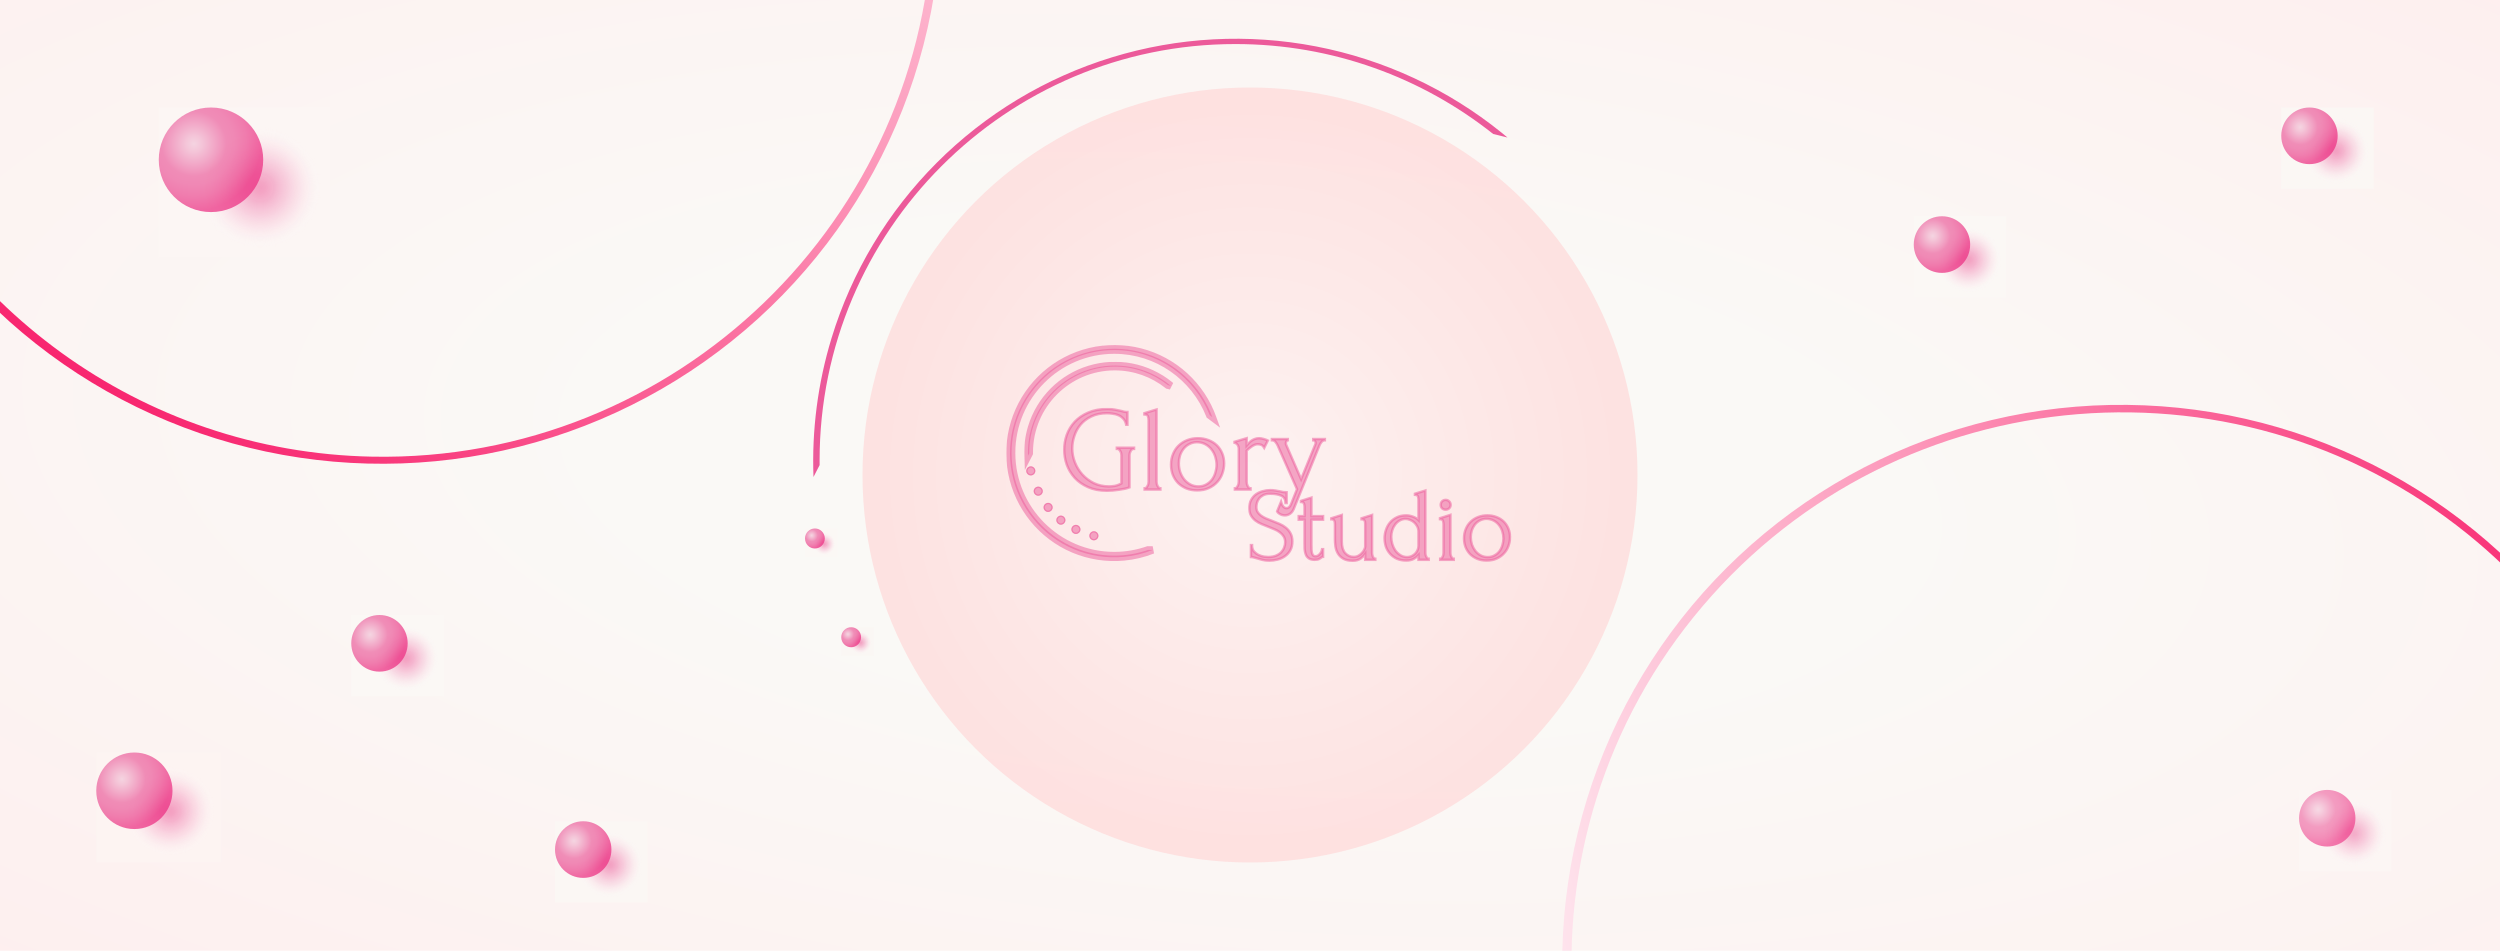 <?xml version="1.0" encoding="UTF-8"?> <svg xmlns="http://www.w3.org/2000/svg" width="2000" height="761" viewBox="0 0 2000 761" fill="none"><g clip-path="url(#clip0_106_3)"><rect width="2000" height="760.602" fill="url(#paint0_radial_106_3)"></rect><path fill-rule="evenodd" clip-rule="evenodd" d="M18.073 266.33C-38.011 219.269 -81.684 159.168 -109.111 91.3C-111.919 84.292 -114.544 77.223 -116.987 70.098L-106.159 78.509C-44.787 243.01 112.229 361.826 297.935 365.332C540.532 369.912 741.63 176.006 746.216 -66.922C750.803 -309.849 557.168 -511.217 314.571 -515.797C264.099 -516.75 215.423 -509.111 169.939 -494.226L149.307 -494.616C188.902 -509.46 230.551 -518.674 273.034 -521.854C346.711 -527.367 420.607 -514.56 488.126 -484.574C554.986 -454.728 613.496 -408.934 658.522 -351.21C703.547 -293.486 733.711 -225.597 746.366 -153.502C759.021 -81.407 753.781 -7.308 731.105 62.29C708.429 131.888 669.011 194.858 616.309 245.674C563.608 296.491 499.235 333.599 428.839 353.743C358.443 373.888 284.177 376.452 212.559 361.211C140.94 345.97 74.158 313.39 18.073 266.33Z" fill="url(#paint1_linear_106_3)"></path><g filter="url(#filter0_f_106_3)"><circle cx="1000" cy="380" r="310" fill="url(#paint2_radial_106_3)" fill-opacity="0.66"></circle></g><mask id="path-3-outside-1_106_3" maskUnits="userSpaceOnUse" x="850.361" y="326.202" width="211" height="88" fill="black"><rect fill="white" x="850.361" y="326.202" width="211" height="88"></rect><path d="M893.478 358.165H907.229V359.126H906.748C906.235 359.126 905.787 359.319 905.402 359.703C905.017 360.024 904.697 360.441 904.44 360.953C904.184 361.466 903.96 362.011 903.767 362.588C903.639 363.165 903.575 363.678 903.575 364.127V389.897C902.421 390.345 901.107 390.73 899.633 391.051C898.158 391.371 896.62 391.628 895.017 391.82C893.414 392.076 891.78 392.269 890.113 392.397C888.446 392.525 886.908 392.589 885.497 392.589C879.728 392.589 874.696 391.628 870.401 389.704C866.106 387.781 862.548 385.281 859.727 382.204C856.906 379.063 854.791 375.537 853.381 371.627C852.034 367.716 851.361 363.774 851.361 359.8C851.361 355.825 852.034 351.883 853.381 347.972C854.791 344.062 856.906 340.568 859.727 337.491C862.612 334.414 866.202 331.946 870.497 330.087C874.856 328.164 880.016 327.202 885.978 327.202C888.222 327.202 890.305 327.395 892.228 327.779C894.152 328.164 895.85 328.516 897.325 328.837C898.158 329.029 898.863 329.222 899.44 329.414C900.081 329.542 900.626 329.606 901.075 329.606H901.94V339.799H900.979C900.594 337.812 899.825 336.209 898.671 334.991C897.581 333.773 896.299 332.844 894.825 332.202C893.35 331.561 891.78 331.145 890.113 330.952C888.51 330.696 887.004 330.568 885.593 330.568C880.786 330.568 876.619 331.433 873.093 333.164C869.567 334.831 866.682 337.01 864.439 339.703C862.195 342.395 860.528 345.44 859.439 348.838C858.349 352.171 857.804 355.505 857.804 358.838C857.804 362.556 858.509 366.242 859.919 369.896C861.33 373.486 863.317 376.723 865.881 379.608C868.445 382.428 871.522 384.736 875.112 386.531C878.766 388.262 882.805 389.127 887.228 389.127C888.446 389.127 889.953 388.999 891.748 388.743C893.543 388.422 895.337 387.749 897.132 386.724V364.127C897.132 363.678 897.068 363.165 896.94 362.588C896.812 362.011 896.588 361.466 896.267 360.953C896.011 360.441 895.69 360.024 895.305 359.703C894.921 359.319 894.472 359.126 893.959 359.126H893.478V358.165Z"></path><path d="M915.713 391.628V390.666C916.226 390.666 916.674 390.474 917.059 390.089C917.444 389.704 917.764 389.256 918.02 388.743C918.341 388.23 918.565 387.685 918.694 387.108C918.822 386.467 918.886 385.89 918.886 385.377V336.145C918.886 335.055 918.726 334.029 918.405 333.068C918.085 332.106 917.123 331.593 915.52 331.529V330.568L925.232 327.587V385.377C925.232 385.89 925.296 386.467 925.425 387.108C925.553 387.685 925.745 388.23 926.002 388.743C926.322 389.256 926.643 389.704 926.963 390.089C927.348 390.474 927.797 390.666 928.309 390.666V391.628H915.713Z"></path><path d="M957.776 392.301C954.571 392.301 951.686 391.788 949.122 390.762C946.558 389.672 944.346 388.23 942.487 386.435C940.692 384.576 939.282 382.396 938.256 379.896C937.295 377.396 936.814 374.672 936.814 371.723C936.814 368.582 937.359 365.729 938.449 363.165C939.539 360.537 941.045 358.293 942.968 356.434C944.891 354.575 947.167 353.133 949.795 352.107C952.424 351.081 955.276 350.568 958.353 350.568C961.43 350.568 964.251 351.081 966.815 352.107C969.379 353.069 971.591 354.447 973.45 356.242C975.309 358.037 976.752 360.184 977.777 362.684C978.803 365.12 979.316 367.813 979.316 370.761C979.316 373.518 978.835 376.21 977.873 378.839C976.976 381.403 975.598 383.679 973.739 385.666C971.944 387.653 969.7 389.256 967.008 390.474C964.379 391.692 961.302 392.301 957.776 392.301ZM957.2 353.742C954.892 353.87 952.84 354.447 951.045 355.472C949.315 356.434 947.84 357.716 946.622 359.319C945.468 360.857 944.571 362.62 943.93 364.607C943.353 366.595 943.064 368.614 943.064 370.665C943.064 373.037 943.417 375.345 944.122 377.589C944.891 379.768 945.949 381.723 947.295 383.454C948.706 385.185 950.372 386.563 952.295 387.589C954.219 388.615 956.366 389.127 958.738 389.127C961.11 389.127 963.193 388.615 964.988 387.589C966.847 386.563 968.386 385.249 969.604 383.646C970.822 381.98 971.719 380.121 972.296 378.069C972.937 376.018 973.258 373.967 973.258 371.915C973.258 369.8 972.937 367.684 972.296 365.569C971.655 363.389 970.662 361.434 969.315 359.703C967.969 357.908 966.27 356.466 964.219 355.376C962.232 354.287 959.892 353.742 957.2 353.742Z"></path><path d="M1011.38 358.261C1010.61 356.979 1009.81 356.178 1008.97 355.857C1008.14 355.537 1007.18 355.376 1006.09 355.376C1005.38 355.376 1004.62 355.537 1003.78 355.857C1003.01 356.178 1002.24 356.594 1001.47 357.107C1000.7 357.62 999.936 358.197 999.166 358.838C998.461 359.415 997.852 359.96 997.339 360.473V385.473C997.339 385.986 997.403 386.531 997.532 387.108C997.66 387.685 997.852 388.262 998.109 388.839C998.429 389.352 998.75 389.801 999.07 390.185C999.455 390.506 999.904 390.666 1000.42 390.666V391.628H987.916V390.666C988.365 390.666 988.781 390.506 989.166 390.185C989.551 389.801 989.871 389.352 990.128 388.839C990.448 388.262 990.672 387.685 990.801 387.108C990.929 386.531 990.993 385.986 990.993 385.473V358.646C990.993 357.748 990.704 356.851 990.128 355.953C989.551 355.056 988.717 354.479 987.627 354.222V353.453L997.339 350.568V356.338C997.916 355.633 998.525 354.96 999.166 354.319C999.807 353.613 1000.51 353.004 1001.28 352.492C1002.12 351.915 1003.01 351.466 1003.97 351.145C1004.94 350.761 1006.06 350.568 1007.34 350.568C1008.24 350.568 1009.39 350.761 1010.8 351.145C1012.21 351.53 1013.37 351.947 1014.26 352.395L1011.38 358.261Z"></path><path d="M1035.7 405.378C1034.8 408.07 1033.65 409.897 1032.24 410.859C1030.89 411.82 1029.48 412.301 1028.01 412.301C1027.04 412.301 1026.18 412.173 1025.41 411.917C1024.7 411.66 1024.06 411.34 1023.49 410.955C1022.97 410.635 1022.56 410.314 1022.24 409.994C1021.92 409.673 1021.72 409.417 1021.66 409.224L1024.83 401.436C1025.15 402.589 1025.47 403.455 1025.79 404.032C1026.11 404.673 1026.56 405.25 1027.14 405.763C1027.72 406.275 1028.42 406.532 1029.26 406.532C1030.79 406.532 1032.01 405.41 1032.91 403.166L1037.62 391.339L1022.14 356.338C1021.82 355.569 1021.27 354.703 1020.51 353.742C1019.8 352.716 1018.81 352.203 1017.52 352.203V351.242H1030.22V352.203C1029.96 352.203 1029.64 352.427 1029.26 352.876C1028.87 353.325 1028.68 353.902 1028.68 354.607C1028.68 355.184 1028.81 355.697 1029.06 356.146L1040.89 383.358L1052.24 355.569C1052.43 355.12 1052.53 354.703 1052.53 354.319C1052.53 353.678 1052.3 353.165 1051.85 352.78C1051.47 352.395 1051.05 352.203 1050.6 352.203V351.242H1059.93V352.203C1058.9 352.203 1058.01 352.652 1057.24 353.549C1056.53 354.383 1055.96 355.344 1055.51 356.434L1035.7 405.378Z"></path></mask><path d="M893.478 358.165H907.229V359.126H906.748C906.235 359.126 905.787 359.319 905.402 359.703C905.017 360.024 904.697 360.441 904.44 360.953C904.184 361.466 903.96 362.011 903.767 362.588C903.639 363.165 903.575 363.678 903.575 364.127V389.897C902.421 390.345 901.107 390.73 899.633 391.051C898.158 391.371 896.62 391.628 895.017 391.82C893.414 392.076 891.78 392.269 890.113 392.397C888.446 392.525 886.908 392.589 885.497 392.589C879.728 392.589 874.696 391.628 870.401 389.704C866.106 387.781 862.548 385.281 859.727 382.204C856.906 379.063 854.791 375.537 853.381 371.627C852.034 367.716 851.361 363.774 851.361 359.8C851.361 355.825 852.034 351.883 853.381 347.972C854.791 344.062 856.906 340.568 859.727 337.491C862.612 334.414 866.202 331.946 870.497 330.087C874.856 328.164 880.016 327.202 885.978 327.202C888.222 327.202 890.305 327.395 892.228 327.779C894.152 328.164 895.85 328.516 897.325 328.837C898.158 329.029 898.863 329.222 899.44 329.414C900.081 329.542 900.626 329.606 901.075 329.606H901.94V339.799H900.979C900.594 337.812 899.825 336.209 898.671 334.991C897.581 333.773 896.299 332.844 894.825 332.202C893.35 331.561 891.78 331.145 890.113 330.952C888.51 330.696 887.004 330.568 885.593 330.568C880.786 330.568 876.619 331.433 873.093 333.164C869.567 334.831 866.682 337.01 864.439 339.703C862.195 342.395 860.528 345.44 859.439 348.838C858.349 352.171 857.804 355.505 857.804 358.838C857.804 362.556 858.509 366.242 859.919 369.896C861.33 373.486 863.317 376.723 865.881 379.608C868.445 382.428 871.522 384.736 875.112 386.531C878.766 388.262 882.805 389.127 887.228 389.127C888.446 389.127 889.953 388.999 891.748 388.743C893.543 388.422 895.337 387.749 897.132 386.724V364.127C897.132 363.678 897.068 363.165 896.94 362.588C896.812 362.011 896.588 361.466 896.267 360.953C896.011 360.441 895.69 360.024 895.305 359.703C894.921 359.319 894.472 359.126 893.959 359.126H893.478V358.165Z" fill="#EC5A9A" fill-opacity="0.5"></path><path d="M915.713 391.628V390.666C916.226 390.666 916.674 390.474 917.059 390.089C917.444 389.704 917.764 389.256 918.02 388.743C918.341 388.23 918.565 387.685 918.694 387.108C918.822 386.467 918.886 385.89 918.886 385.377V336.145C918.886 335.055 918.726 334.029 918.405 333.068C918.085 332.106 917.123 331.593 915.52 331.529V330.568L925.232 327.587V385.377C925.232 385.89 925.296 386.467 925.425 387.108C925.553 387.685 925.745 388.23 926.002 388.743C926.322 389.256 926.643 389.704 926.963 390.089C927.348 390.474 927.797 390.666 928.309 390.666V391.628H915.713Z" fill="#EC5A9A" fill-opacity="0.5"></path><path d="M957.776 392.301C954.571 392.301 951.686 391.788 949.122 390.762C946.558 389.672 944.346 388.23 942.487 386.435C940.692 384.576 939.282 382.396 938.256 379.896C937.295 377.396 936.814 374.672 936.814 371.723C936.814 368.582 937.359 365.729 938.449 363.165C939.539 360.537 941.045 358.293 942.968 356.434C944.891 354.575 947.167 353.133 949.795 352.107C952.424 351.081 955.276 350.568 958.353 350.568C961.43 350.568 964.251 351.081 966.815 352.107C969.379 353.069 971.591 354.447 973.45 356.242C975.309 358.037 976.752 360.184 977.777 362.684C978.803 365.12 979.316 367.813 979.316 370.761C979.316 373.518 978.835 376.21 977.873 378.839C976.976 381.403 975.598 383.679 973.739 385.666C971.944 387.653 969.7 389.256 967.008 390.474C964.379 391.692 961.302 392.301 957.776 392.301ZM957.2 353.742C954.892 353.87 952.84 354.447 951.045 355.472C949.315 356.434 947.84 357.716 946.622 359.319C945.468 360.857 944.571 362.62 943.93 364.607C943.353 366.595 943.064 368.614 943.064 370.665C943.064 373.037 943.417 375.345 944.122 377.589C944.891 379.768 945.949 381.723 947.295 383.454C948.706 385.185 950.372 386.563 952.295 387.589C954.219 388.615 956.366 389.127 958.738 389.127C961.11 389.127 963.193 388.615 964.988 387.589C966.847 386.563 968.386 385.249 969.604 383.646C970.822 381.98 971.719 380.121 972.296 378.069C972.937 376.018 973.258 373.967 973.258 371.915C973.258 369.8 972.937 367.684 972.296 365.569C971.655 363.389 970.662 361.434 969.315 359.703C967.969 357.908 966.27 356.466 964.219 355.376C962.232 354.287 959.892 353.742 957.2 353.742Z" fill="#EC5A9A" fill-opacity="0.5"></path><path d="M1011.38 358.261C1010.61 356.979 1009.81 356.178 1008.97 355.857C1008.14 355.537 1007.18 355.376 1006.09 355.376C1005.38 355.376 1004.62 355.537 1003.78 355.857C1003.01 356.178 1002.24 356.594 1001.47 357.107C1000.7 357.62 999.936 358.197 999.166 358.838C998.461 359.415 997.852 359.96 997.339 360.473V385.473C997.339 385.986 997.403 386.531 997.532 387.108C997.66 387.685 997.852 388.262 998.109 388.839C998.429 389.352 998.75 389.801 999.07 390.185C999.455 390.506 999.904 390.666 1000.42 390.666V391.628H987.916V390.666C988.365 390.666 988.781 390.506 989.166 390.185C989.551 389.801 989.871 389.352 990.128 388.839C990.448 388.262 990.672 387.685 990.801 387.108C990.929 386.531 990.993 385.986 990.993 385.473V358.646C990.993 357.748 990.704 356.851 990.128 355.953C989.551 355.056 988.717 354.479 987.627 354.222V353.453L997.339 350.568V356.338C997.916 355.633 998.525 354.96 999.166 354.319C999.807 353.613 1000.51 353.004 1001.28 352.492C1002.12 351.915 1003.01 351.466 1003.97 351.145C1004.94 350.761 1006.06 350.568 1007.34 350.568C1008.24 350.568 1009.39 350.761 1010.8 351.145C1012.21 351.53 1013.37 351.947 1014.26 352.395L1011.38 358.261Z" fill="#EC5A9A" fill-opacity="0.5"></path><path d="M1035.7 405.378C1034.8 408.07 1033.65 409.897 1032.24 410.859C1030.89 411.82 1029.48 412.301 1028.01 412.301C1027.04 412.301 1026.18 412.173 1025.41 411.917C1024.7 411.66 1024.06 411.34 1023.49 410.955C1022.97 410.635 1022.56 410.314 1022.24 409.994C1021.92 409.673 1021.72 409.417 1021.66 409.224L1024.83 401.436C1025.15 402.589 1025.47 403.455 1025.79 404.032C1026.11 404.673 1026.56 405.25 1027.14 405.763C1027.72 406.275 1028.42 406.532 1029.26 406.532C1030.79 406.532 1032.01 405.41 1032.91 403.166L1037.62 391.339L1022.14 356.338C1021.82 355.569 1021.27 354.703 1020.51 353.742C1019.8 352.716 1018.81 352.203 1017.52 352.203V351.242H1030.22V352.203C1029.96 352.203 1029.64 352.427 1029.26 352.876C1028.87 353.325 1028.68 353.902 1028.68 354.607C1028.68 355.184 1028.81 355.697 1029.06 356.146L1040.89 383.358L1052.24 355.569C1052.43 355.12 1052.53 354.703 1052.53 354.319C1052.53 353.678 1052.3 353.165 1051.85 352.78C1051.47 352.395 1051.05 352.203 1050.6 352.203V351.242H1059.93V352.203C1058.9 352.203 1058.01 352.652 1057.24 353.549C1056.53 354.383 1055.96 355.344 1055.51 356.434L1035.7 405.378Z" fill="#EC5A9A" fill-opacity="0.5"></path><path d="M893.478 358.165H907.229V359.126H906.748C906.235 359.126 905.787 359.319 905.402 359.703C905.017 360.024 904.697 360.441 904.44 360.953C904.184 361.466 903.96 362.011 903.767 362.588C903.639 363.165 903.575 363.678 903.575 364.127V389.897C902.421 390.345 901.107 390.73 899.633 391.051C898.158 391.371 896.62 391.628 895.017 391.82C893.414 392.076 891.78 392.269 890.113 392.397C888.446 392.525 886.908 392.589 885.497 392.589C879.728 392.589 874.696 391.628 870.401 389.704C866.106 387.781 862.548 385.281 859.727 382.204C856.906 379.063 854.791 375.537 853.381 371.627C852.034 367.716 851.361 363.774 851.361 359.8C851.361 355.825 852.034 351.883 853.381 347.972C854.791 344.062 856.906 340.568 859.727 337.491C862.612 334.414 866.202 331.946 870.497 330.087C874.856 328.164 880.016 327.202 885.978 327.202C888.222 327.202 890.305 327.395 892.228 327.779C894.152 328.164 895.85 328.516 897.325 328.837C898.158 329.029 898.863 329.222 899.44 329.414C900.081 329.542 900.626 329.606 901.075 329.606H901.94V339.799H900.979C900.594 337.812 899.825 336.209 898.671 334.991C897.581 333.773 896.299 332.844 894.825 332.202C893.35 331.561 891.78 331.145 890.113 330.952C888.51 330.696 887.004 330.568 885.593 330.568C880.786 330.568 876.619 331.433 873.093 333.164C869.567 334.831 866.682 337.01 864.439 339.703C862.195 342.395 860.528 345.44 859.439 348.838C858.349 352.171 857.804 355.505 857.804 358.838C857.804 362.556 858.509 366.242 859.919 369.896C861.33 373.486 863.317 376.723 865.881 379.608C868.445 382.428 871.522 384.736 875.112 386.531C878.766 388.262 882.805 389.127 887.228 389.127C888.446 389.127 889.953 388.999 891.748 388.743C893.543 388.422 895.337 387.749 897.132 386.724V364.127C897.132 363.678 897.068 363.165 896.94 362.588C896.812 362.011 896.588 361.466 896.267 360.953C896.011 360.441 895.69 360.024 895.305 359.703C894.921 359.319 894.472 359.126 893.959 359.126H893.478V358.165Z" stroke="#EC5A9A" stroke-opacity="0.5" stroke-width="2" mask="url(#path-3-outside-1_106_3)"></path><path d="M915.713 391.628V390.666C916.226 390.666 916.674 390.474 917.059 390.089C917.444 389.704 917.764 389.256 918.02 388.743C918.341 388.23 918.565 387.685 918.694 387.108C918.822 386.467 918.886 385.89 918.886 385.377V336.145C918.886 335.055 918.726 334.029 918.405 333.068C918.085 332.106 917.123 331.593 915.52 331.529V330.568L925.232 327.587V385.377C925.232 385.89 925.296 386.467 925.425 387.108C925.553 387.685 925.745 388.23 926.002 388.743C926.322 389.256 926.643 389.704 926.963 390.089C927.348 390.474 927.797 390.666 928.309 390.666V391.628H915.713Z" stroke="#EC5A9A" stroke-opacity="0.5" stroke-width="2" mask="url(#path-3-outside-1_106_3)"></path><path d="M957.776 392.301C954.571 392.301 951.686 391.788 949.122 390.762C946.558 389.672 944.346 388.23 942.487 386.435C940.692 384.576 939.282 382.396 938.256 379.896C937.295 377.396 936.814 374.672 936.814 371.723C936.814 368.582 937.359 365.729 938.449 363.165C939.539 360.537 941.045 358.293 942.968 356.434C944.891 354.575 947.167 353.133 949.795 352.107C952.424 351.081 955.276 350.568 958.353 350.568C961.43 350.568 964.251 351.081 966.815 352.107C969.379 353.069 971.591 354.447 973.45 356.242C975.309 358.037 976.752 360.184 977.777 362.684C978.803 365.12 979.316 367.813 979.316 370.761C979.316 373.518 978.835 376.21 977.873 378.839C976.976 381.403 975.598 383.679 973.739 385.666C971.944 387.653 969.7 389.256 967.008 390.474C964.379 391.692 961.302 392.301 957.776 392.301ZM957.2 353.742C954.892 353.87 952.84 354.447 951.045 355.472C949.315 356.434 947.84 357.716 946.622 359.319C945.468 360.857 944.571 362.62 943.93 364.607C943.353 366.595 943.064 368.614 943.064 370.665C943.064 373.037 943.417 375.345 944.122 377.589C944.891 379.768 945.949 381.723 947.295 383.454C948.706 385.185 950.372 386.563 952.295 387.589C954.219 388.615 956.366 389.127 958.738 389.127C961.11 389.127 963.193 388.615 964.988 387.589C966.847 386.563 968.386 385.249 969.604 383.646C970.822 381.98 971.719 380.121 972.296 378.069C972.937 376.018 973.258 373.967 973.258 371.915C973.258 369.8 972.937 367.684 972.296 365.569C971.655 363.389 970.662 361.434 969.315 359.703C967.969 357.908 966.27 356.466 964.219 355.376C962.232 354.287 959.892 353.742 957.2 353.742Z" stroke="#EC5A9A" stroke-opacity="0.5" stroke-width="2" mask="url(#path-3-outside-1_106_3)"></path><path d="M1011.38 358.261C1010.61 356.979 1009.81 356.178 1008.97 355.857C1008.14 355.537 1007.18 355.376 1006.09 355.376C1005.38 355.376 1004.62 355.537 1003.78 355.857C1003.01 356.178 1002.24 356.594 1001.47 357.107C1000.7 357.62 999.936 358.197 999.166 358.838C998.461 359.415 997.852 359.96 997.339 360.473V385.473C997.339 385.986 997.403 386.531 997.532 387.108C997.66 387.685 997.852 388.262 998.109 388.839C998.429 389.352 998.75 389.801 999.07 390.185C999.455 390.506 999.904 390.666 1000.42 390.666V391.628H987.916V390.666C988.365 390.666 988.781 390.506 989.166 390.185C989.551 389.801 989.871 389.352 990.128 388.839C990.448 388.262 990.672 387.685 990.801 387.108C990.929 386.531 990.993 385.986 990.993 385.473V358.646C990.993 357.748 990.704 356.851 990.128 355.953C989.551 355.056 988.717 354.479 987.627 354.222V353.453L997.339 350.568V356.338C997.916 355.633 998.525 354.96 999.166 354.319C999.807 353.613 1000.51 353.004 1001.28 352.492C1002.12 351.915 1003.01 351.466 1003.97 351.145C1004.94 350.761 1006.06 350.568 1007.34 350.568C1008.24 350.568 1009.39 350.761 1010.8 351.145C1012.21 351.53 1013.37 351.947 1014.26 352.395L1011.38 358.261Z" stroke="#EC5A9A" stroke-opacity="0.5" stroke-width="2" mask="url(#path-3-outside-1_106_3)"></path><path d="M1035.7 405.378C1034.8 408.07 1033.65 409.897 1032.24 410.859C1030.89 411.82 1029.48 412.301 1028.01 412.301C1027.04 412.301 1026.18 412.173 1025.41 411.917C1024.7 411.66 1024.06 411.34 1023.49 410.955C1022.97 410.635 1022.56 410.314 1022.24 409.994C1021.92 409.673 1021.72 409.417 1021.66 409.224L1024.83 401.436C1025.15 402.589 1025.47 403.455 1025.79 404.032C1026.11 404.673 1026.56 405.25 1027.14 405.763C1027.72 406.275 1028.42 406.532 1029.26 406.532C1030.79 406.532 1032.01 405.41 1032.91 403.166L1037.62 391.339L1022.14 356.338C1021.82 355.569 1021.27 354.703 1020.51 353.742C1019.8 352.716 1018.81 352.203 1017.52 352.203V351.242H1030.22V352.203C1029.96 352.203 1029.64 352.427 1029.26 352.876C1028.87 353.325 1028.68 353.902 1028.68 354.607C1028.68 355.184 1028.81 355.697 1029.06 356.146L1040.89 383.358L1052.24 355.569C1052.43 355.12 1052.53 354.703 1052.53 354.319C1052.53 353.678 1052.3 353.165 1051.85 352.78C1051.47 352.395 1051.05 352.203 1050.6 352.203V351.242H1059.93V352.203C1058.9 352.203 1058.01 352.652 1057.24 353.549C1056.53 354.383 1055.96 355.344 1055.51 356.434L1035.7 405.378Z" stroke="#EC5A9A" stroke-opacity="0.5" stroke-width="2" mask="url(#path-3-outside-1_106_3)"></path><mask id="path-4-outside-2_106_3" maskUnits="userSpaceOnUse" x="998.432" y="390.092" width="211" height="60" fill="black"><rect fill="white" x="998.432" y="390.092" width="211" height="60"></rect><path d="M1033.88 433.115C1033.88 435.889 1033.33 438.274 1032.22 440.271C1031.11 442.213 1029.67 443.794 1027.89 445.014C1026.17 446.235 1024.2 447.122 1021.98 447.677C1019.82 448.232 1017.66 448.509 1015.49 448.509C1013.27 448.509 1011.36 448.287 1009.75 447.843C1008.14 447.4 1006.67 446.984 1005.34 446.595C1004.45 446.318 1003.65 446.096 1002.93 445.93C1002.21 445.708 1001.48 445.597 1000.76 445.597V436.111H1001.6C1001.6 438.219 1002.12 439.911 1003.18 441.187C1004.29 442.407 1005.56 443.35 1007 444.016C1008.45 444.681 1009.89 445.125 1011.33 445.347C1012.77 445.514 1013.83 445.597 1014.49 445.597C1016.88 445.597 1018.93 445.264 1020.65 444.598C1022.37 443.877 1023.78 442.962 1024.89 441.852C1026 440.687 1026.81 439.411 1027.31 438.025C1027.86 436.638 1028.14 435.223 1028.14 433.781C1028.14 431.95 1027.75 430.424 1026.97 429.204C1026.2 427.928 1025.17 426.819 1023.9 425.876C1022.68 424.932 1021.26 424.128 1019.65 423.462C1018.04 422.797 1016.41 422.131 1014.74 421.465C1012.86 420.744 1011 419.995 1009.17 419.219C1007.34 418.442 1005.7 417.499 1004.26 416.389C1002.82 415.224 1001.65 413.865 1000.76 412.312C999.875 410.703 999.432 408.734 999.432 406.404C999.432 403.963 999.903 401.855 1000.85 400.08C1001.79 398.249 1003.04 396.751 1004.59 395.586C1006.2 394.421 1008 393.562 1010 393.007C1012.05 392.397 1014.13 392.092 1016.24 392.092C1017.68 392.092 1019.04 392.203 1020.32 392.424C1021.59 392.591 1022.81 392.813 1023.98 393.09C1024.92 393.312 1025.84 393.506 1026.73 393.673C1027.61 393.784 1028.47 393.839 1029.3 393.839V402.41H1028.47C1028.36 399.525 1027.22 397.584 1025.06 396.585C1022.9 395.531 1019.9 395.004 1016.07 395.004C1013.86 395.004 1012.02 395.392 1010.58 396.169C1009.2 396.89 1008.09 397.805 1007.25 398.915C1006.42 399.969 1005.84 401.134 1005.51 402.41C1005.23 403.63 1005.09 404.712 1005.09 405.655C1005.09 407.208 1005.42 408.54 1006.09 409.649C1006.81 410.759 1007.75 411.73 1008.92 412.562C1010.08 413.394 1011.41 414.143 1012.91 414.808C1014.47 415.474 1016.07 416.112 1017.74 416.722C1019.62 417.443 1021.54 418.22 1023.48 419.052C1025.42 419.884 1027.14 420.911 1028.64 422.131C1030.19 423.351 1031.44 424.849 1032.38 426.624C1033.38 428.4 1033.88 430.563 1033.88 433.115Z"></path><path d="M1049.13 415.724V435.778C1049.13 437.22 1049.16 438.524 1049.21 439.689C1049.27 440.854 1049.41 441.825 1049.63 442.601C1049.85 443.378 1050.18 443.988 1050.63 444.432C1051.07 444.82 1051.68 445.014 1052.46 445.014C1053.62 445.014 1054.7 444.46 1055.7 443.35C1056.76 442.241 1057.42 440.909 1057.7 439.356H1058.45V445.43C1057.95 445.43 1057.53 445.597 1057.2 445.93C1056.76 446.318 1056.12 446.734 1055.29 447.178C1054.51 447.622 1053.32 447.843 1051.71 447.843C1049.71 447.843 1048.16 447.455 1047.05 446.679C1045.94 445.902 1045.13 444.876 1044.64 443.6C1044.14 442.324 1043.83 440.909 1043.72 439.356C1043.66 437.803 1043.64 436.222 1043.64 434.613V415.724H1038.98V412.895H1043.64V405.489C1043.64 404.546 1043.5 403.686 1043.22 402.909C1043 402.077 1042.19 401.633 1040.81 401.578V400.746L1049.13 398.083V412.895H1058.45V415.724H1049.13Z"></path><path d="M1097.65 442.435C1097.65 442.823 1097.71 443.295 1097.82 443.849C1097.93 444.349 1098.07 444.848 1098.24 445.347C1098.46 445.791 1098.74 446.179 1099.07 446.512C1099.4 446.845 1099.79 447.011 1100.23 447.011V447.843H1092.16V443.267C1091.33 444.487 1090.11 445.68 1088.5 446.845C1086.89 448.01 1084.81 448.592 1082.26 448.592C1079.04 448.592 1076.49 448.038 1074.6 446.928C1072.72 445.819 1071.28 444.404 1070.28 442.684C1069.28 440.965 1068.64 439.106 1068.36 437.109C1068.09 435.057 1067.95 433.143 1067.95 431.368V419.468C1067.95 418.969 1067.92 418.497 1067.86 418.054C1067.86 417.554 1067.75 417.111 1067.53 416.722C1067.36 416.334 1067.09 416.029 1066.7 415.807C1066.31 415.53 1065.76 415.391 1065.04 415.391V414.642L1073.44 411.979V433.198C1073.44 437.414 1074.35 440.521 1076.19 442.518C1078.02 444.515 1080.26 445.514 1082.93 445.514C1084.37 445.514 1085.64 445.208 1086.75 444.598C1087.92 443.933 1088.89 443.156 1089.67 442.268C1090.5 441.381 1091.11 440.465 1091.5 439.522C1091.94 438.579 1092.16 437.803 1092.16 437.192V419.468C1092.16 418.969 1092.13 418.497 1092.08 418.054C1092.08 417.554 1091.97 417.111 1091.75 416.722C1091.58 416.334 1091.3 416.029 1090.91 415.807C1090.53 415.53 1089.97 415.391 1089.25 415.391V414.642L1097.65 411.979V442.435Z"></path><path d="M1134.8 447.843V444.182C1133.86 445.236 1132.58 446.207 1130.97 447.095C1129.42 447.982 1127.45 448.426 1125.07 448.426C1122.13 448.426 1119.55 447.927 1117.33 446.928C1115.16 445.874 1113.36 444.515 1111.92 442.851C1110.48 441.187 1109.39 439.3 1108.67 437.192C1108.01 435.029 1107.67 432.81 1107.67 430.535C1107.67 428.316 1108.03 426.125 1108.76 423.962C1109.48 421.743 1110.56 419.773 1112 418.054C1113.44 416.334 1115.25 414.947 1117.41 413.893C1119.57 412.839 1122.07 412.312 1124.9 412.312C1126.78 412.312 1128.64 412.673 1130.47 413.394C1132.3 414.059 1133.75 414.947 1134.8 416.057V399.83C1134.8 398.887 1134.66 398 1134.38 397.167C1134.11 396.335 1133.3 395.892 1131.97 395.836V395.004L1140.29 392.424V442.435C1140.29 442.879 1140.35 443.378 1140.46 443.933C1140.57 444.432 1140.74 444.903 1140.96 445.347C1141.18 445.791 1141.46 446.179 1141.79 446.512C1142.12 446.845 1142.51 447.011 1142.96 447.011V447.843H1134.8ZM1125.65 445.68C1126.81 445.68 1127.95 445.458 1129.06 445.014C1130.17 444.515 1131.14 443.877 1131.97 443.1C1132.8 442.268 1133.47 441.325 1133.97 440.271C1134.52 439.162 1134.8 437.969 1134.8 436.693V425.293C1134.8 423.74 1134.47 422.353 1133.8 421.132C1133.14 419.857 1132.3 418.775 1131.31 417.887C1130.31 417 1129.2 416.334 1127.98 415.89C1126.81 415.391 1125.68 415.141 1124.57 415.141C1122.74 415.141 1121.1 415.585 1119.66 416.473C1118.21 417.305 1116.99 418.414 1116 419.801C1115 421.132 1114.25 422.658 1113.75 424.378C1113.25 426.042 1113 427.706 1113 429.37C1113 431.312 1113.28 433.254 1113.83 435.195C1114.39 437.081 1115.19 438.801 1116.24 440.354C1117.35 441.852 1118.69 443.1 1120.24 444.099C1121.79 445.098 1123.6 445.625 1125.65 445.68Z"></path><path d="M1152.17 447.843V447.011C1152.61 447.011 1153 446.845 1153.33 446.512C1153.66 446.179 1153.94 445.791 1154.16 445.347C1154.39 444.903 1154.55 444.432 1154.66 443.933C1154.77 443.378 1154.83 442.879 1154.83 442.435V419.385C1154.83 418.442 1154.69 417.554 1154.41 416.722C1154.14 415.835 1153.33 415.363 1152 415.308V414.559L1160.32 411.896V442.435C1160.32 442.879 1160.38 443.378 1160.49 443.933C1160.6 444.432 1160.77 444.903 1160.99 445.347C1161.21 445.791 1161.49 446.179 1161.82 446.512C1162.15 446.845 1162.54 447.011 1162.98 447.011V447.843H1152.17ZM1152.58 403.908C1152.58 402.798 1152.94 401.855 1153.66 401.078C1154.44 400.302 1155.38 399.913 1156.49 399.913C1157.6 399.913 1158.55 400.302 1159.32 401.078C1160.1 401.855 1160.49 402.798 1160.49 403.908C1160.49 405.017 1160.1 405.932 1159.32 406.654C1158.55 407.375 1157.6 407.735 1156.49 407.735C1155.38 407.735 1154.44 407.375 1153.66 406.654C1152.94 405.932 1152.58 405.017 1152.58 403.908Z"></path><path d="M1189.36 448.426C1186.59 448.426 1184.09 447.982 1181.87 447.095C1179.65 446.152 1177.74 444.903 1176.13 443.35C1174.58 441.741 1173.36 439.855 1172.47 437.692C1171.64 435.528 1171.22 433.17 1171.22 430.619C1171.22 427.9 1171.69 425.432 1172.64 423.213C1173.58 420.938 1174.88 418.997 1176.55 417.388C1178.21 415.779 1180.18 414.531 1182.45 413.643C1184.73 412.756 1187.2 412.312 1189.86 412.312C1192.52 412.312 1194.96 412.756 1197.18 413.643C1199.4 414.476 1201.32 415.668 1202.92 417.222C1204.53 418.775 1205.78 420.633 1206.67 422.797C1207.56 424.905 1208 427.235 1208 429.787C1208 432.172 1207.58 434.502 1206.75 436.776C1205.98 438.995 1204.78 440.965 1203.17 442.684C1201.62 444.404 1199.68 445.791 1197.35 446.845C1195.07 447.899 1192.41 448.426 1189.36 448.426ZM1188.86 415.058C1186.86 415.169 1185.09 415.668 1183.54 416.556C1182.04 417.388 1180.76 418.497 1179.71 419.884C1178.71 421.216 1177.93 422.741 1177.38 424.461C1176.88 426.181 1176.63 427.928 1176.63 429.703C1176.63 431.756 1176.93 433.753 1177.54 435.695C1178.21 437.581 1179.13 439.273 1180.29 440.77C1181.51 442.268 1182.95 443.461 1184.62 444.349C1186.28 445.236 1188.14 445.68 1190.19 445.68C1192.25 445.68 1194.05 445.236 1195.6 444.349C1197.21 443.461 1198.54 442.324 1199.6 440.937C1200.65 439.495 1201.43 437.886 1201.93 436.111C1202.48 434.335 1202.76 432.56 1202.76 430.785C1202.76 428.954 1202.48 427.124 1201.93 425.293C1201.37 423.407 1200.51 421.715 1199.35 420.217C1198.18 418.664 1196.71 417.416 1194.94 416.473C1193.22 415.53 1191.19 415.058 1188.86 415.058Z"></path></mask><path d="M1033.88 433.115C1033.88 435.889 1033.33 438.274 1032.22 440.271C1031.11 442.213 1029.67 443.794 1027.89 445.014C1026.17 446.235 1024.2 447.122 1021.98 447.677C1019.82 448.232 1017.66 448.509 1015.49 448.509C1013.27 448.509 1011.36 448.287 1009.75 447.843C1008.14 447.4 1006.67 446.984 1005.34 446.595C1004.45 446.318 1003.65 446.096 1002.93 445.93C1002.21 445.708 1001.48 445.597 1000.76 445.597V436.111H1001.6C1001.6 438.219 1002.12 439.911 1003.18 441.187C1004.29 442.407 1005.56 443.35 1007 444.016C1008.45 444.681 1009.89 445.125 1011.33 445.347C1012.77 445.514 1013.83 445.597 1014.49 445.597C1016.88 445.597 1018.93 445.264 1020.65 444.598C1022.37 443.877 1023.78 442.962 1024.89 441.852C1026 440.687 1026.81 439.411 1027.31 438.025C1027.86 436.638 1028.14 435.223 1028.14 433.781C1028.14 431.95 1027.75 430.424 1026.97 429.204C1026.2 427.928 1025.17 426.819 1023.9 425.876C1022.68 424.932 1021.26 424.128 1019.65 423.462C1018.04 422.797 1016.41 422.131 1014.74 421.465C1012.86 420.744 1011 419.995 1009.17 419.219C1007.34 418.442 1005.7 417.499 1004.26 416.389C1002.82 415.224 1001.65 413.865 1000.76 412.312C999.875 410.703 999.432 408.734 999.432 406.404C999.432 403.963 999.903 401.855 1000.85 400.08C1001.79 398.249 1003.04 396.751 1004.59 395.586C1006.2 394.421 1008 393.562 1010 393.007C1012.05 392.397 1014.13 392.092 1016.24 392.092C1017.68 392.092 1019.04 392.203 1020.32 392.424C1021.59 392.591 1022.81 392.813 1023.98 393.09C1024.92 393.312 1025.84 393.506 1026.73 393.673C1027.61 393.784 1028.47 393.839 1029.3 393.839V402.41H1028.47C1028.36 399.525 1027.22 397.584 1025.06 396.585C1022.9 395.531 1019.9 395.004 1016.07 395.004C1013.86 395.004 1012.02 395.392 1010.58 396.169C1009.2 396.89 1008.09 397.805 1007.25 398.915C1006.42 399.969 1005.84 401.134 1005.51 402.41C1005.23 403.63 1005.09 404.712 1005.09 405.655C1005.09 407.208 1005.42 408.54 1006.09 409.649C1006.81 410.759 1007.75 411.73 1008.92 412.562C1010.08 413.394 1011.41 414.143 1012.91 414.808C1014.47 415.474 1016.07 416.112 1017.74 416.722C1019.62 417.443 1021.54 418.22 1023.48 419.052C1025.42 419.884 1027.14 420.911 1028.64 422.131C1030.19 423.351 1031.44 424.849 1032.38 426.624C1033.38 428.4 1033.88 430.563 1033.88 433.115Z" fill="#EC5A9A" fill-opacity="0.5"></path><path d="M1049.13 415.724V435.778C1049.13 437.22 1049.16 438.524 1049.21 439.689C1049.27 440.854 1049.41 441.825 1049.63 442.601C1049.85 443.378 1050.18 443.988 1050.63 444.432C1051.07 444.82 1051.68 445.014 1052.46 445.014C1053.62 445.014 1054.7 444.46 1055.7 443.35C1056.76 442.241 1057.42 440.909 1057.7 439.356H1058.45V445.43C1057.95 445.43 1057.53 445.597 1057.2 445.93C1056.76 446.318 1056.12 446.734 1055.29 447.178C1054.51 447.622 1053.32 447.843 1051.71 447.843C1049.71 447.843 1048.16 447.455 1047.05 446.679C1045.94 445.902 1045.13 444.876 1044.64 443.6C1044.14 442.324 1043.83 440.909 1043.72 439.356C1043.66 437.803 1043.64 436.222 1043.64 434.613V415.724H1038.98V412.895H1043.64V405.489C1043.64 404.546 1043.5 403.686 1043.22 402.909C1043 402.077 1042.19 401.633 1040.81 401.578V400.746L1049.13 398.083V412.895H1058.45V415.724H1049.13Z" fill="#EC5A9A" fill-opacity="0.5"></path><path d="M1097.65 442.435C1097.65 442.823 1097.71 443.295 1097.82 443.849C1097.93 444.349 1098.07 444.848 1098.24 445.347C1098.46 445.791 1098.74 446.179 1099.07 446.512C1099.4 446.845 1099.79 447.011 1100.23 447.011V447.843H1092.16V443.267C1091.33 444.487 1090.11 445.68 1088.5 446.845C1086.89 448.01 1084.81 448.592 1082.26 448.592C1079.04 448.592 1076.49 448.038 1074.6 446.928C1072.72 445.819 1071.28 444.404 1070.28 442.684C1069.28 440.965 1068.64 439.106 1068.36 437.109C1068.09 435.057 1067.95 433.143 1067.95 431.368V419.468C1067.95 418.969 1067.92 418.497 1067.86 418.054C1067.86 417.554 1067.75 417.111 1067.53 416.722C1067.36 416.334 1067.09 416.029 1066.7 415.807C1066.31 415.53 1065.76 415.391 1065.04 415.391V414.642L1073.44 411.979V433.198C1073.44 437.414 1074.35 440.521 1076.19 442.518C1078.02 444.515 1080.26 445.514 1082.93 445.514C1084.37 445.514 1085.64 445.208 1086.75 444.598C1087.92 443.933 1088.89 443.156 1089.67 442.268C1090.5 441.381 1091.11 440.465 1091.5 439.522C1091.94 438.579 1092.16 437.803 1092.16 437.192V419.468C1092.16 418.969 1092.13 418.497 1092.08 418.054C1092.08 417.554 1091.97 417.111 1091.75 416.722C1091.58 416.334 1091.3 416.029 1090.91 415.807C1090.53 415.53 1089.97 415.391 1089.25 415.391V414.642L1097.65 411.979V442.435Z" fill="#EC5A9A" fill-opacity="0.5"></path><path d="M1134.8 447.843V444.182C1133.86 445.236 1132.58 446.207 1130.97 447.095C1129.42 447.982 1127.45 448.426 1125.07 448.426C1122.13 448.426 1119.55 447.927 1117.33 446.928C1115.16 445.874 1113.36 444.515 1111.92 442.851C1110.48 441.187 1109.39 439.3 1108.67 437.192C1108.01 435.029 1107.67 432.81 1107.67 430.535C1107.67 428.316 1108.03 426.125 1108.76 423.962C1109.48 421.743 1110.56 419.773 1112 418.054C1113.44 416.334 1115.25 414.947 1117.41 413.893C1119.57 412.839 1122.07 412.312 1124.9 412.312C1126.78 412.312 1128.64 412.673 1130.47 413.394C1132.3 414.059 1133.75 414.947 1134.8 416.057V399.83C1134.8 398.887 1134.66 398 1134.38 397.167C1134.11 396.335 1133.3 395.892 1131.97 395.836V395.004L1140.29 392.424V442.435C1140.29 442.879 1140.35 443.378 1140.46 443.933C1140.57 444.432 1140.74 444.903 1140.96 445.347C1141.18 445.791 1141.46 446.179 1141.79 446.512C1142.12 446.845 1142.51 447.011 1142.96 447.011V447.843H1134.8ZM1125.65 445.68C1126.81 445.68 1127.95 445.458 1129.06 445.014C1130.17 444.515 1131.14 443.877 1131.97 443.1C1132.8 442.268 1133.47 441.325 1133.97 440.271C1134.52 439.162 1134.8 437.969 1134.8 436.693V425.293C1134.8 423.74 1134.47 422.353 1133.8 421.132C1133.14 419.857 1132.3 418.775 1131.31 417.887C1130.31 417 1129.2 416.334 1127.98 415.89C1126.81 415.391 1125.68 415.141 1124.57 415.141C1122.74 415.141 1121.1 415.585 1119.66 416.473C1118.21 417.305 1116.99 418.414 1116 419.801C1115 421.132 1114.25 422.658 1113.75 424.378C1113.25 426.042 1113 427.706 1113 429.37C1113 431.312 1113.28 433.254 1113.83 435.195C1114.39 437.081 1115.19 438.801 1116.24 440.354C1117.35 441.852 1118.69 443.1 1120.24 444.099C1121.79 445.098 1123.6 445.625 1125.65 445.68Z" fill="#EC5A9A" fill-opacity="0.5"></path><path d="M1152.17 447.843V447.011C1152.61 447.011 1153 446.845 1153.33 446.512C1153.66 446.179 1153.94 445.791 1154.16 445.347C1154.39 444.903 1154.55 444.432 1154.66 443.933C1154.77 443.378 1154.83 442.879 1154.83 442.435V419.385C1154.83 418.442 1154.69 417.554 1154.41 416.722C1154.14 415.835 1153.33 415.363 1152 415.308V414.559L1160.32 411.896V442.435C1160.32 442.879 1160.38 443.378 1160.49 443.933C1160.6 444.432 1160.77 444.903 1160.99 445.347C1161.21 445.791 1161.49 446.179 1161.82 446.512C1162.15 446.845 1162.54 447.011 1162.98 447.011V447.843H1152.17ZM1152.58 403.908C1152.58 402.798 1152.94 401.855 1153.66 401.078C1154.44 400.302 1155.38 399.913 1156.49 399.913C1157.6 399.913 1158.55 400.302 1159.32 401.078C1160.1 401.855 1160.49 402.798 1160.49 403.908C1160.49 405.017 1160.1 405.932 1159.32 406.654C1158.55 407.375 1157.6 407.735 1156.49 407.735C1155.38 407.735 1154.44 407.375 1153.66 406.654C1152.94 405.932 1152.58 405.017 1152.58 403.908Z" fill="#EC5A9A" fill-opacity="0.5"></path><path d="M1189.36 448.426C1186.59 448.426 1184.09 447.982 1181.87 447.095C1179.65 446.152 1177.74 444.903 1176.13 443.35C1174.58 441.741 1173.36 439.855 1172.47 437.692C1171.64 435.528 1171.22 433.17 1171.22 430.619C1171.22 427.9 1171.69 425.432 1172.64 423.213C1173.58 420.938 1174.88 418.997 1176.55 417.388C1178.21 415.779 1180.18 414.531 1182.45 413.643C1184.73 412.756 1187.2 412.312 1189.86 412.312C1192.52 412.312 1194.96 412.756 1197.18 413.643C1199.4 414.476 1201.32 415.668 1202.92 417.222C1204.53 418.775 1205.78 420.633 1206.67 422.797C1207.56 424.905 1208 427.235 1208 429.787C1208 432.172 1207.58 434.502 1206.75 436.776C1205.98 438.995 1204.78 440.965 1203.17 442.684C1201.62 444.404 1199.68 445.791 1197.35 446.845C1195.07 447.899 1192.41 448.426 1189.36 448.426ZM1188.86 415.058C1186.86 415.169 1185.09 415.668 1183.54 416.556C1182.04 417.388 1180.76 418.497 1179.71 419.884C1178.71 421.216 1177.93 422.741 1177.38 424.461C1176.88 426.181 1176.63 427.928 1176.63 429.703C1176.63 431.756 1176.93 433.753 1177.54 435.695C1178.21 437.581 1179.13 439.273 1180.29 440.77C1181.51 442.268 1182.95 443.461 1184.62 444.349C1186.28 445.236 1188.14 445.68 1190.19 445.68C1192.25 445.68 1194.05 445.236 1195.6 444.349C1197.21 443.461 1198.54 442.324 1199.6 440.937C1200.65 439.495 1201.43 437.886 1201.93 436.111C1202.48 434.335 1202.76 432.56 1202.76 430.785C1202.76 428.954 1202.48 427.124 1201.93 425.293C1201.37 423.407 1200.51 421.715 1199.35 420.217C1198.18 418.664 1196.71 417.416 1194.94 416.473C1193.22 415.53 1191.19 415.058 1188.86 415.058Z" fill="#EC5A9A" fill-opacity="0.5"></path><path d="M1033.88 433.115C1033.88 435.889 1033.33 438.274 1032.22 440.271C1031.11 442.213 1029.67 443.794 1027.89 445.014C1026.17 446.235 1024.2 447.122 1021.98 447.677C1019.82 448.232 1017.66 448.509 1015.49 448.509C1013.27 448.509 1011.36 448.287 1009.75 447.843C1008.14 447.4 1006.67 446.984 1005.34 446.595C1004.45 446.318 1003.65 446.096 1002.93 445.93C1002.21 445.708 1001.48 445.597 1000.76 445.597V436.111H1001.6C1001.6 438.219 1002.12 439.911 1003.18 441.187C1004.29 442.407 1005.56 443.35 1007 444.016C1008.45 444.681 1009.89 445.125 1011.33 445.347C1012.77 445.514 1013.83 445.597 1014.49 445.597C1016.88 445.597 1018.93 445.264 1020.65 444.598C1022.37 443.877 1023.78 442.962 1024.89 441.852C1026 440.687 1026.81 439.411 1027.31 438.025C1027.86 436.638 1028.14 435.223 1028.14 433.781C1028.14 431.95 1027.75 430.424 1026.97 429.204C1026.2 427.928 1025.17 426.819 1023.9 425.876C1022.68 424.932 1021.26 424.128 1019.65 423.462C1018.04 422.797 1016.41 422.131 1014.74 421.465C1012.86 420.744 1011 419.995 1009.17 419.219C1007.34 418.442 1005.7 417.499 1004.26 416.389C1002.82 415.224 1001.65 413.865 1000.76 412.312C999.875 410.703 999.432 408.734 999.432 406.404C999.432 403.963 999.903 401.855 1000.85 400.08C1001.79 398.249 1003.04 396.751 1004.59 395.586C1006.2 394.421 1008 393.562 1010 393.007C1012.05 392.397 1014.13 392.092 1016.24 392.092C1017.68 392.092 1019.04 392.203 1020.32 392.424C1021.59 392.591 1022.81 392.813 1023.98 393.09C1024.92 393.312 1025.84 393.506 1026.73 393.673C1027.61 393.784 1028.47 393.839 1029.3 393.839V402.41H1028.47C1028.36 399.525 1027.22 397.584 1025.06 396.585C1022.9 395.531 1019.9 395.004 1016.07 395.004C1013.86 395.004 1012.02 395.392 1010.58 396.169C1009.2 396.89 1008.09 397.805 1007.25 398.915C1006.42 399.969 1005.84 401.134 1005.51 402.41C1005.23 403.63 1005.09 404.712 1005.09 405.655C1005.09 407.208 1005.42 408.54 1006.09 409.649C1006.81 410.759 1007.75 411.73 1008.92 412.562C1010.08 413.394 1011.41 414.143 1012.91 414.808C1014.47 415.474 1016.07 416.112 1017.74 416.722C1019.62 417.443 1021.54 418.22 1023.48 419.052C1025.42 419.884 1027.14 420.911 1028.64 422.131C1030.19 423.351 1031.44 424.849 1032.38 426.624C1033.38 428.4 1033.88 430.563 1033.88 433.115Z" stroke="#EC5A9A" stroke-opacity="0.5" stroke-width="2" mask="url(#path-4-outside-2_106_3)"></path><path d="M1049.13 415.724V435.778C1049.13 437.22 1049.16 438.524 1049.21 439.689C1049.27 440.854 1049.41 441.825 1049.63 442.601C1049.85 443.378 1050.18 443.988 1050.63 444.432C1051.07 444.82 1051.68 445.014 1052.46 445.014C1053.62 445.014 1054.7 444.46 1055.7 443.35C1056.76 442.241 1057.42 440.909 1057.7 439.356H1058.45V445.43C1057.95 445.43 1057.53 445.597 1057.2 445.93C1056.76 446.318 1056.12 446.734 1055.29 447.178C1054.51 447.622 1053.32 447.843 1051.71 447.843C1049.71 447.843 1048.16 447.455 1047.05 446.679C1045.94 445.902 1045.13 444.876 1044.64 443.6C1044.14 442.324 1043.83 440.909 1043.72 439.356C1043.66 437.803 1043.64 436.222 1043.64 434.613V415.724H1038.98V412.895H1043.64V405.489C1043.64 404.546 1043.5 403.686 1043.22 402.909C1043 402.077 1042.19 401.633 1040.81 401.578V400.746L1049.13 398.083V412.895H1058.45V415.724H1049.13Z" stroke="#EC5A9A" stroke-opacity="0.5" stroke-width="2" mask="url(#path-4-outside-2_106_3)"></path><path d="M1097.65 442.435C1097.65 442.823 1097.71 443.295 1097.82 443.849C1097.93 444.349 1098.07 444.848 1098.24 445.347C1098.46 445.791 1098.74 446.179 1099.07 446.512C1099.4 446.845 1099.79 447.011 1100.23 447.011V447.843H1092.16V443.267C1091.33 444.487 1090.11 445.68 1088.5 446.845C1086.89 448.01 1084.81 448.592 1082.26 448.592C1079.04 448.592 1076.49 448.038 1074.6 446.928C1072.72 445.819 1071.28 444.404 1070.28 442.684C1069.28 440.965 1068.64 439.106 1068.36 437.109C1068.09 435.057 1067.95 433.143 1067.95 431.368V419.468C1067.95 418.969 1067.92 418.497 1067.86 418.054C1067.86 417.554 1067.75 417.111 1067.53 416.722C1067.36 416.334 1067.09 416.029 1066.7 415.807C1066.31 415.53 1065.76 415.391 1065.04 415.391V414.642L1073.44 411.979V433.198C1073.44 437.414 1074.35 440.521 1076.19 442.518C1078.02 444.515 1080.26 445.514 1082.93 445.514C1084.37 445.514 1085.64 445.208 1086.75 444.598C1087.92 443.933 1088.89 443.156 1089.67 442.268C1090.5 441.381 1091.11 440.465 1091.5 439.522C1091.94 438.579 1092.16 437.803 1092.16 437.192V419.468C1092.16 418.969 1092.13 418.497 1092.08 418.054C1092.08 417.554 1091.97 417.111 1091.75 416.722C1091.58 416.334 1091.3 416.029 1090.91 415.807C1090.53 415.53 1089.97 415.391 1089.25 415.391V414.642L1097.65 411.979V442.435Z" stroke="#EC5A9A" stroke-opacity="0.5" stroke-width="2" mask="url(#path-4-outside-2_106_3)"></path><path d="M1134.8 447.843V444.182C1133.86 445.236 1132.58 446.207 1130.97 447.095C1129.42 447.982 1127.45 448.426 1125.07 448.426C1122.13 448.426 1119.55 447.927 1117.33 446.928C1115.16 445.874 1113.36 444.515 1111.92 442.851C1110.48 441.187 1109.39 439.3 1108.67 437.192C1108.01 435.029 1107.67 432.81 1107.67 430.535C1107.67 428.316 1108.03 426.125 1108.76 423.962C1109.48 421.743 1110.56 419.773 1112 418.054C1113.44 416.334 1115.25 414.947 1117.41 413.893C1119.57 412.839 1122.07 412.312 1124.9 412.312C1126.78 412.312 1128.64 412.673 1130.47 413.394C1132.3 414.059 1133.75 414.947 1134.8 416.057V399.83C1134.8 398.887 1134.66 398 1134.38 397.167C1134.11 396.335 1133.3 395.892 1131.97 395.836V395.004L1140.29 392.424V442.435C1140.29 442.879 1140.35 443.378 1140.46 443.933C1140.57 444.432 1140.74 444.903 1140.96 445.347C1141.18 445.791 1141.46 446.179 1141.79 446.512C1142.12 446.845 1142.51 447.011 1142.96 447.011V447.843H1134.8ZM1125.65 445.68C1126.81 445.68 1127.95 445.458 1129.06 445.014C1130.17 444.515 1131.14 443.877 1131.97 443.1C1132.8 442.268 1133.47 441.325 1133.97 440.271C1134.52 439.162 1134.8 437.969 1134.8 436.693V425.293C1134.8 423.74 1134.47 422.353 1133.8 421.132C1133.14 419.857 1132.3 418.775 1131.31 417.887C1130.31 417 1129.2 416.334 1127.98 415.89C1126.81 415.391 1125.68 415.141 1124.57 415.141C1122.74 415.141 1121.1 415.585 1119.66 416.473C1118.21 417.305 1116.99 418.414 1116 419.801C1115 421.132 1114.25 422.658 1113.75 424.378C1113.25 426.042 1113 427.706 1113 429.37C1113 431.312 1113.28 433.254 1113.83 435.195C1114.39 437.081 1115.19 438.801 1116.24 440.354C1117.35 441.852 1118.69 443.1 1120.24 444.099C1121.79 445.098 1123.6 445.625 1125.65 445.68Z" stroke="#EC5A9A" stroke-opacity="0.5" stroke-width="2" mask="url(#path-4-outside-2_106_3)"></path><path d="M1152.17 447.843V447.011C1152.61 447.011 1153 446.845 1153.33 446.512C1153.66 446.179 1153.94 445.791 1154.16 445.347C1154.39 444.903 1154.55 444.432 1154.66 443.933C1154.77 443.378 1154.83 442.879 1154.83 442.435V419.385C1154.83 418.442 1154.69 417.554 1154.41 416.722C1154.14 415.835 1153.33 415.363 1152 415.308V414.559L1160.32 411.896V442.435C1160.32 442.879 1160.38 443.378 1160.49 443.933C1160.6 444.432 1160.77 444.903 1160.99 445.347C1161.21 445.791 1161.49 446.179 1161.82 446.512C1162.15 446.845 1162.54 447.011 1162.98 447.011V447.843H1152.17ZM1152.58 403.908C1152.58 402.798 1152.94 401.855 1153.66 401.078C1154.44 400.302 1155.38 399.913 1156.49 399.913C1157.6 399.913 1158.55 400.302 1159.32 401.078C1160.1 401.855 1160.49 402.798 1160.49 403.908C1160.49 405.017 1160.1 405.932 1159.32 406.654C1158.55 407.375 1157.6 407.735 1156.49 407.735C1155.38 407.735 1154.44 407.375 1153.66 406.654C1152.94 405.932 1152.58 405.017 1152.58 403.908Z" stroke="#EC5A9A" stroke-opacity="0.5" stroke-width="2" mask="url(#path-4-outside-2_106_3)"></path><path d="M1189.36 448.426C1186.59 448.426 1184.09 447.982 1181.87 447.095C1179.65 446.152 1177.74 444.903 1176.13 443.35C1174.58 441.741 1173.36 439.855 1172.47 437.692C1171.64 435.528 1171.22 433.17 1171.22 430.619C1171.22 427.9 1171.69 425.432 1172.64 423.213C1173.58 420.938 1174.88 418.997 1176.55 417.388C1178.21 415.779 1180.18 414.531 1182.45 413.643C1184.73 412.756 1187.2 412.312 1189.86 412.312C1192.52 412.312 1194.96 412.756 1197.18 413.643C1199.4 414.476 1201.32 415.668 1202.92 417.222C1204.53 418.775 1205.78 420.633 1206.67 422.797C1207.56 424.905 1208 427.235 1208 429.787C1208 432.172 1207.58 434.502 1206.75 436.776C1205.98 438.995 1204.78 440.965 1203.17 442.684C1201.62 444.404 1199.68 445.791 1197.35 446.845C1195.07 447.899 1192.41 448.426 1189.36 448.426ZM1188.86 415.058C1186.86 415.169 1185.09 415.668 1183.54 416.556C1182.04 417.388 1180.76 418.497 1179.71 419.884C1178.71 421.216 1177.93 422.741 1177.38 424.461C1176.88 426.181 1176.63 427.928 1176.63 429.703C1176.63 431.756 1176.93 433.753 1177.54 435.695C1178.21 437.581 1179.13 439.273 1180.29 440.77C1181.51 442.268 1182.95 443.461 1184.62 444.349C1186.28 445.236 1188.14 445.68 1190.19 445.68C1192.25 445.68 1194.05 445.236 1195.6 444.349C1197.21 443.461 1198.54 442.324 1199.6 440.937C1200.65 439.495 1201.43 437.886 1201.93 436.111C1202.48 434.335 1202.76 432.56 1202.76 430.785C1202.76 428.954 1202.48 427.124 1201.93 425.293C1201.37 423.407 1200.51 421.715 1199.35 420.217C1198.18 418.664 1196.71 417.416 1194.94 416.473C1193.22 415.53 1191.19 415.058 1188.86 415.058Z" stroke="#EC5A9A" stroke-opacity="0.5" stroke-width="2" mask="url(#path-4-outside-2_106_3)"></path><path d="M838.49 409.546C840.495 409.546 842.12 407.921 842.12 405.916C842.12 403.911 840.495 402.286 838.49 402.286C836.485 402.286 834.859 403.911 834.859 405.916C834.859 407.921 836.485 409.546 838.49 409.546Z" fill="#EC5A9A" fill-opacity="0.5"></path><path d="M841.62 405.916C841.62 407.645 840.218 409.046 838.49 409.046C836.761 409.046 835.359 407.645 835.359 405.916C835.359 404.187 836.761 402.786 838.49 402.786C840.218 402.786 841.62 404.187 841.62 405.916Z" stroke="#EC5A9A" stroke-opacity="0.5"></path><path d="M830.587 396.57C832.592 396.57 834.218 394.944 834.218 392.939C834.218 390.934 832.592 389.309 830.587 389.309C828.582 389.309 826.957 390.934 826.957 392.939C826.957 394.944 828.582 396.57 830.587 396.57Z" fill="#EC5A9A" fill-opacity="0.5"></path><path d="M833.718 392.939C833.718 394.668 832.316 396.07 830.587 396.07C828.858 396.07 827.457 394.668 827.457 392.939C827.457 391.211 828.858 389.809 830.587 389.809C832.316 389.809 833.718 391.211 833.718 392.939Z" stroke="#EC5A9A" stroke-opacity="0.5"></path><path d="M824.636 380.347C826.641 380.347 828.266 378.722 828.266 376.717C828.266 374.712 826.641 373.087 824.636 373.087C822.631 373.087 821.006 374.712 821.006 376.717C821.006 378.722 822.631 380.347 824.636 380.347Z" fill="#EC5A9A" fill-opacity="0.5"></path><path d="M827.766 376.717C827.766 378.446 826.365 379.847 824.636 379.847C822.907 379.847 821.506 378.446 821.506 376.717C821.506 374.988 822.907 373.587 824.636 373.587C826.365 373.587 827.766 374.988 827.766 376.717Z" stroke="#EC5A9A" stroke-opacity="0.5"></path><path d="M848.701 419.744C850.706 419.744 852.331 418.119 852.331 416.114C852.331 414.109 850.706 412.484 848.701 412.484C846.696 412.484 845.07 414.109 845.07 416.114C845.07 418.119 846.696 419.744 848.701 419.744Z" fill="#EC5A9A" fill-opacity="0.5"></path><path d="M851.831 416.114C851.831 417.843 850.429 419.244 848.701 419.244C846.972 419.244 845.57 417.843 845.57 416.114C845.57 414.385 846.972 412.984 848.701 412.984C850.429 412.984 851.831 414.385 851.831 416.114Z" stroke="#EC5A9A" stroke-opacity="0.5"></path><path d="M860.732 427.16C862.737 427.16 864.362 425.534 864.362 423.529C864.362 421.524 862.737 419.899 860.732 419.899C858.727 419.899 857.102 421.524 857.102 423.529C857.102 425.534 858.727 427.16 860.732 427.16Z" fill="#EC5A9A" fill-opacity="0.5"></path><path d="M863.862 423.529C863.862 425.258 862.461 426.66 860.732 426.66C859.003 426.66 857.602 425.258 857.602 423.529C857.602 421.801 859.003 420.399 860.732 420.399C862.461 420.399 863.862 421.801 863.862 423.529Z" stroke="#EC5A9A" stroke-opacity="0.5"></path><path d="M875.103 432.258C877.108 432.258 878.733 430.633 878.733 428.628C878.733 426.623 877.108 424.998 875.103 424.998C873.098 424.998 871.473 426.623 871.473 428.628C871.473 430.633 873.098 432.258 875.103 432.258Z" fill="#EC5A9A" fill-opacity="0.5"></path><path d="M878.233 428.628C878.233 430.357 876.832 431.758 875.103 431.758C873.374 431.758 871.973 430.357 871.973 428.628C871.973 426.899 873.374 425.498 875.103 425.498C876.832 425.498 878.233 426.899 878.233 428.628Z" stroke="#EC5A9A" stroke-opacity="0.5"></path><mask id="path-17-outside-3_106_3" maskUnits="userSpaceOnUse" x="805" y="276" width="172" height="173" fill="black"><rect fill="white" x="805" y="276" width="172" height="173"></rect><path fill-rule="evenodd" clip-rule="evenodd" d="M943.947 297.533C954.577 306.116 962.937 317.176 968.293 329.742C968.848 331.055 969.369 332.38 969.855 333.717L967.807 332.188C955.789 301.686 926.062 280.047 891.382 280.047C846.103 280.047 809.266 316.934 809.266 362.275C809.266 407.616 846.103 444.504 891.382 444.504C900.802 444.504 909.856 442.908 918.289 439.971L922.14 439.971C914.805 442.88 907.068 444.745 899.154 445.488C885.427 446.776 871.594 444.647 858.891 439.29C846.311 433.957 835.233 425.619 826.629 415.008C818.025 404.397 812.158 391.836 809.543 378.43C806.928 365.023 807.645 351.179 811.63 338.114C815.616 325.049 822.749 313.161 832.403 303.494C842.057 293.828 853.936 286.677 867 282.671C880.063 278.664 893.91 277.924 907.326 280.516C920.742 283.107 933.317 288.95 943.947 297.533Z"></path></mask><path fill-rule="evenodd" clip-rule="evenodd" d="M943.947 297.533C954.577 306.116 962.937 317.176 968.293 329.742C968.848 331.055 969.369 332.38 969.855 333.717L967.807 332.188C955.789 301.686 926.062 280.047 891.382 280.047C846.103 280.047 809.266 316.934 809.266 362.275C809.266 407.616 846.103 444.504 891.382 444.504C900.802 444.504 909.856 442.908 918.289 439.971L922.14 439.971C914.805 442.88 907.068 444.745 899.154 445.488C885.427 446.776 871.594 444.647 858.891 439.29C846.311 433.957 835.233 425.619 826.629 415.008C818.025 404.397 812.158 391.836 809.543 378.43C806.928 365.023 807.645 351.179 811.63 338.114C815.616 325.049 822.749 313.161 832.403 303.494C842.057 293.828 853.936 286.677 867 282.671C880.063 278.664 893.91 277.924 907.326 280.516C920.742 283.107 933.317 288.95 943.947 297.533Z" fill="#EC5A9A" fill-opacity="0.5"></path><path d="M968.293 329.742L971.057 328.574L971.053 328.565L968.293 329.742ZM943.947 297.533L945.832 295.199V295.199L943.947 297.533ZM969.855 333.717L968.059 336.121L976.103 342.129L972.674 332.693L969.855 333.717ZM967.807 332.188L965.016 333.287L965.328 334.081L966.012 334.591L967.807 332.188ZM918.289 439.971L918.289 436.971H917.781L917.302 437.138L918.289 439.971ZM922.14 439.971L923.246 442.76L922.14 436.971L922.14 439.971ZM899.154 445.488L898.873 442.501L899.154 445.488ZM858.891 439.29L857.72 442.052L857.726 442.055L858.891 439.29ZM826.629 415.008L828.96 413.118H828.96L826.629 415.008ZM809.543 378.43L806.599 379.004L809.543 378.43ZM811.63 338.114L814.5 338.989L811.63 338.114ZM832.403 303.494L834.525 305.614L832.403 303.494ZM867 282.671L866.12 279.803L867 282.671ZM907.326 280.516L907.895 277.57V277.57L907.326 280.516ZM971.053 328.565C965.504 315.547 956.844 304.09 945.832 295.199L942.062 299.867C952.31 308.142 960.37 318.804 965.534 330.918L971.053 328.565ZM972.674 332.693C972.171 331.308 971.632 329.934 971.057 328.574L965.53 330.91C966.065 332.175 966.567 333.453 967.035 334.742L972.674 332.693ZM966.012 334.591L968.059 336.121L971.65 331.314L969.602 329.784L966.012 334.591ZM891.382 283.047C924.783 283.047 953.433 303.888 965.016 333.287L970.598 331.088C958.146 299.483 927.341 277.047 891.382 277.047V283.047ZM812.266 362.275C812.266 318.587 847.764 283.047 891.382 283.047V277.047C844.443 277.047 806.266 315.281 806.266 362.275H812.266ZM891.382 441.504C847.764 441.504 812.266 405.963 812.266 362.275H806.266C806.266 409.269 844.443 447.504 891.382 447.504V441.504ZM917.302 437.138C909.182 439.966 900.461 441.504 891.382 441.504V447.504C901.143 447.504 910.53 445.85 919.275 442.804L917.302 437.138ZM922.14 436.971L918.289 436.971L918.289 442.971L922.14 442.971L922.14 436.971ZM899.434 448.475C907.633 447.705 915.648 445.773 923.246 442.76L921.034 437.182C913.963 439.987 906.504 441.785 898.873 442.501L899.434 448.475ZM857.726 442.055C870.885 447.604 885.214 449.809 899.434 448.475L898.873 442.501C885.639 443.743 872.304 441.69 860.057 436.526L857.726 442.055ZM824.299 416.897C833.213 427.89 844.689 436.528 857.72 442.052L860.062 436.528C847.934 431.387 837.254 423.348 828.96 413.118L824.299 416.897ZM806.599 379.004C809.308 392.893 815.386 405.905 824.299 416.897L828.96 413.118C820.665 402.889 815.009 390.78 812.488 377.855L806.599 379.004ZM808.761 337.239C804.632 350.774 803.89 365.115 806.599 379.004L812.488 377.855C809.967 364.931 810.658 351.585 814.5 338.989L808.761 337.239ZM830.28 301.374C820.279 311.389 812.89 323.704 808.761 337.239L814.5 338.989C818.342 326.394 825.219 314.934 834.525 305.614L830.28 301.374ZM866.12 279.803C852.587 283.953 840.281 291.36 830.28 301.374L834.525 305.614C843.832 296.295 855.285 289.401 867.879 285.539L866.12 279.803ZM907.895 277.57C893.997 274.886 879.653 275.652 866.12 279.803L867.879 285.539C880.473 281.676 893.823 280.963 906.757 283.461L907.895 277.57ZM945.832 295.199C934.82 286.308 921.793 280.254 907.895 277.57L906.757 283.461C919.692 285.959 931.815 291.593 942.062 299.867L945.832 295.199Z" fill="#EC5A9A" fill-opacity="0.5" mask="url(#path-17-outside-3_106_3)"></path><mask id="path-19-outside-4_106_3" maskUnits="userSpaceOnUse" x="819.354" y="289.441" width="120" height="87" fill="black"><rect fill="white" x="819.354" y="289.441" width="120" height="87"></rect><path fill-rule="evenodd" clip-rule="evenodd" d="M822.402 364.578C822.114 356.866 823.112 349.133 825.379 341.703C828.7 330.815 834.644 320.909 842.689 312.853C850.734 304.798 860.634 298.839 871.52 295.5C882.406 292.162 893.945 291.545 905.125 293.704C916.306 295.864 926.785 300.733 935.643 307.886C935.975 308.154 936.305 308.425 936.632 308.699L934.274 308.116C922.602 298.852 907.854 293.314 891.839 293.314C854.106 293.314 823.409 324.053 823.409 361.837C823.409 362.096 823.41 362.354 823.413 362.611L822.402 364.578Z"></path></mask><path fill-rule="evenodd" clip-rule="evenodd" d="M822.402 364.578C822.114 356.866 823.112 349.133 825.379 341.703C828.7 330.815 834.644 320.909 842.689 312.853C850.734 304.798 860.634 298.839 871.52 295.5C882.406 292.162 893.945 291.545 905.125 293.704C916.306 295.864 926.785 300.733 935.643 307.886C935.975 308.154 936.305 308.425 936.632 308.699L934.274 308.116C922.602 298.852 907.854 293.314 891.839 293.314C854.106 293.314 823.409 324.053 823.409 361.837C823.409 362.096 823.41 362.354 823.413 362.611L822.402 364.578Z" fill="#EC5A9A" fill-opacity="0.5"></path><path d="M825.379 341.703L822.509 340.828L825.379 341.703ZM822.402 364.578L819.404 364.69L819.831 376.141L825.07 365.95L822.402 364.578ZM842.689 312.853L844.812 314.973L842.689 312.853ZM871.52 295.5L872.4 298.368L871.52 295.5ZM905.125 293.704L905.694 290.759L905.125 293.704ZM935.643 307.886L933.758 310.22L933.758 310.22L935.643 307.886ZM936.632 308.699L935.911 311.611L938.559 306.4L936.632 308.699ZM934.274 308.116L932.408 310.465L932.919 310.871L933.553 311.028L934.274 308.116ZM823.413 362.611L826.081 363.983L826.421 363.322L826.413 362.578L823.413 362.611ZM822.509 340.828C820.145 348.579 819.104 356.645 819.404 364.69L825.4 364.467C825.125 357.087 826.08 349.688 828.248 342.579L822.509 340.828ZM840.566 310.733C832.175 319.137 825.974 329.47 822.509 340.828L828.248 342.579C831.426 332.161 837.114 322.681 844.812 314.973L840.566 310.733ZM870.64 292.632C859.285 296.115 848.958 302.33 840.566 310.733L844.812 314.973C852.51 307.265 861.983 301.563 872.4 298.368L870.64 292.632ZM905.694 290.759C894.032 288.506 881.996 289.15 870.64 292.632L872.4 298.368C882.816 295.174 893.858 294.584 904.557 296.65L905.694 290.759ZM937.527 305.552C928.287 298.091 917.356 293.011 905.694 290.759L904.557 296.65C915.255 298.716 925.282 303.376 933.758 310.22L937.527 305.552ZM938.559 306.4C938.218 306.114 937.874 305.831 937.527 305.552L933.758 310.22C934.076 310.477 934.392 310.736 934.704 310.998L938.559 306.4ZM933.553 311.028L935.911 311.611L937.353 305.787L934.994 305.203L933.553 311.028ZM891.839 296.314C907.151 296.314 921.247 301.606 932.408 310.465L936.139 305.766C923.958 296.098 908.558 290.314 891.839 290.314V296.314ZM826.409 361.837C826.409 325.706 855.767 296.314 891.839 296.314V290.314C852.446 290.314 820.409 322.4 820.409 361.837H826.409ZM826.413 362.578C826.41 362.331 826.409 362.085 826.409 361.837H820.409C820.409 362.107 820.41 362.376 820.413 362.645L826.413 362.578ZM825.07 365.95L826.081 363.983L820.745 361.24L819.734 363.207L825.07 365.95Z" fill="#EC5A9A" fill-opacity="0.5" mask="url(#path-19-outside-4_106_3)"></path><path fill-rule="evenodd" clip-rule="evenodd" d="M650.785 381.619C649.388 344.133 654.239 306.551 665.256 270.437C681.399 217.517 710.29 169.367 749.392 130.212C788.494 91.058 836.612 62.096 889.524 45.868C942.435 29.64 998.523 26.643 1052.86 37.139C1107.2 47.635 1158.14 71.303 1201.19 106.067C1202.81 107.371 1204.41 108.69 1206 110.022L1194.54 107.185C1137.81 62.159 1066.13 35.243 988.284 35.243C804.885 35.243 655.679 184.65 655.679 368.299C655.679 369.554 655.686 370.807 655.7 372.059L650.785 381.619Z" fill="#EC5A9A"></path><g clip-path="url(#clip1_106_3)"><rect width="26" height="23" transform="translate(644 422.773)" fill="#FBF8F5"></rect><path style="mix-blend-mode:multiply" opacity="0.8" d="M659.375 445.77C665.242 445.77 669.998 440.961 669.998 435.03C669.998 429.098 665.242 424.289 659.375 424.289C653.508 424.289 648.752 429.098 648.752 435.03C648.752 440.961 653.508 445.77 659.375 445.77Z" fill="url(#paint3_radial_106_3)" fill-opacity="0.7"></path><path d="M651.93 438.809C656.31 438.809 659.861 435.219 659.861 430.791C659.861 426.362 656.31 422.773 651.93 422.773C647.551 422.773 644 426.362 644 430.791C644 435.219 647.551 438.809 651.93 438.809Z" fill="url(#paint4_radial_106_3)" fill-opacity="0.7"></path></g><g clip-path="url(#clip2_106_3)"><rect width="26" height="23" transform="translate(673 501.773)" fill="#FAF7F4"></rect><path style="mix-blend-mode:multiply" opacity="0.8" d="M688.375 524.77C694.242 524.77 698.998 519.961 698.998 514.03C698.998 508.098 694.242 503.289 688.375 503.289C682.508 503.289 677.752 508.098 677.752 514.03C677.752 519.961 682.508 524.77 688.375 524.77Z" fill="url(#paint5_radial_106_3)" fill-opacity="0.7"></path><path d="M680.93 517.809C685.31 517.809 688.861 514.219 688.861 509.791C688.861 505.362 685.31 501.773 680.93 501.773C676.551 501.773 673 505.362 673 509.791C673 514.219 676.551 517.809 680.93 517.809Z" fill="url(#paint6_radial_106_3)" fill-opacity="0.7"></path></g><g clip-path="url(#clip3_106_3)"><rect width="74" height="65" transform="translate(1839.22 631.925)" fill="#FCF6F4"></rect><path style="mix-blend-mode:multiply" opacity="0.8" d="M1882.98 696.917C1899.67 696.917 1913.21 683.328 1913.21 666.564C1913.21 649.801 1899.67 636.212 1882.98 636.212C1866.28 636.212 1852.74 649.801 1852.74 666.564C1852.74 683.328 1866.28 696.917 1882.98 696.917Z" fill="url(#paint7_radial_106_3)" fill-opacity="0.6"></path><path d="M1861.79 677.244C1874.26 677.244 1884.36 667.099 1884.36 654.585C1884.36 642.07 1874.26 631.925 1861.79 631.925C1849.32 631.925 1839.22 642.07 1839.22 654.585C1839.22 667.099 1849.32 677.244 1861.79 677.244Z" fill="url(#paint8_radial_106_3)" fill-opacity="0.6"></path></g><path fill-rule="evenodd" clip-rule="evenodd" d="M2136.64 688.419C2150.21 760.363 2145.91 834.532 2124.13 904.416C2121.86 911.616 2119.41 918.749 2116.79 925.809L2113.74 912.442C2170.49 746.289 2124.3 554.88 1982.85 434.502C1798.07 277.246 1519.62 299.844 1362.15 484.879C1204.68 669.914 1226.9 948.392 1411.68 1105.65C1450.13 1138.36 1492.63 1163.3 1537.25 1180.6L1552.96 1193.97C1512.92 1180.37 1474.86 1161.11 1439.98 1136.65C1379.49 1094.24 1330.43 1037.51 1297.2 971.526C1264.38 906.072 1248.13 833.57 1249.87 760.384C1251.61 687.197 1271.29 615.563 1307.18 551.767C1343.07 487.972 1394.07 433.966 1455.72 394.489C1517.36 355.012 1587.75 331.271 1660.72 325.349C1733.69 319.428 1807.01 331.506 1874.23 360.525C1941.46 389.544 2000.54 434.616 2046.29 491.785C2092.04 548.955 2123.06 616.475 2136.64 688.419Z" fill="url(#paint9_linear_106_3)"></path><g clip-path="url(#clip4_106_3)"><rect width="137" height="120" transform="translate(127 86)" fill="#FCF6F4"></rect><path style="mix-blend-mode:multiply" opacity="0.8" d="M208.01 205.985C238.923 205.985 263.984 180.897 263.984 149.949C263.984 119.002 238.923 93.914 208.01 93.914C177.096 93.914 152.035 119.002 152.035 149.949C152.035 180.897 177.096 205.985 208.01 205.985Z" fill="url(#paint10_radial_106_3)" fill-opacity="0.7"></path><path d="M168.787 169.666C191.866 169.666 210.575 150.937 210.575 127.833C210.575 104.729 191.866 86 168.787 86C145.709 86 127 104.729 127 127.833C127 150.937 145.709 169.666 168.787 169.666Z" fill="url(#paint11_radial_106_3)" fill-opacity="0.7"></path></g><g clip-path="url(#clip5_106_3)"><rect width="74" height="65" transform="translate(281 492)" fill="#FBF8F5"></rect><path style="mix-blend-mode:multiply" opacity="0.8" d="M324.758 556.992C341.456 556.992 354.992 543.402 354.992 526.639C354.992 509.876 341.456 496.287 324.758 496.287C308.06 496.287 294.523 509.876 294.523 526.639C294.523 543.402 308.06 556.992 324.758 556.992Z" fill="url(#paint12_radial_106_3)" fill-opacity="0.7"></path><path d="M303.571 537.319C316.037 537.319 326.143 527.174 326.143 514.659C326.143 502.145 316.037 492 303.571 492C291.106 492 281 502.145 281 514.659C281 527.174 291.106 537.319 303.571 537.319Z" fill="url(#paint13_radial_106_3)" fill-opacity="0.7"></path></g><g clip-path="url(#clip6_106_3)"><rect width="74" height="65" transform="translate(1531 173)" fill="#FBF8F5"></rect><path style="mix-blend-mode:multiply" opacity="0.8" d="M1574.76 237.992C1591.46 237.992 1604.99 224.402 1604.99 207.639C1604.99 190.876 1591.46 177.287 1574.76 177.287C1558.06 177.287 1544.52 190.876 1544.52 207.639C1544.52 224.402 1558.06 237.992 1574.76 237.992Z" fill="url(#paint14_radial_106_3)" fill-opacity="0.7"></path><path d="M1553.57 218.319C1566.04 218.319 1576.14 208.174 1576.14 195.659C1576.14 183.145 1566.04 173 1553.57 173C1541.11 173 1531 183.145 1531 195.659C1531 208.174 1541.11 218.319 1553.57 218.319Z" fill="url(#paint15_radial_106_3)" fill-opacity="0.7"></path></g><g clip-path="url(#clip7_106_3)"><rect width="100" height="87.838" transform="translate(77 602)" fill="#FDF4F2"></rect><path style="mix-blend-mode:multiply" opacity="0.8" d="M136.133 689.827C158.697 689.827 176.99 671.463 176.99 648.81C176.99 626.157 158.697 607.793 136.133 607.793C113.568 607.793 95.275 626.157 95.275 648.81C95.275 671.463 113.568 689.827 136.133 689.827Z" fill="url(#paint16_radial_106_3)" fill-opacity="0.7"></path><path d="M107.502 663.242C124.347 663.242 138.003 649.532 138.003 632.621C138.003 615.709 124.347 602 107.502 602C90.656 602 77 615.709 77 632.621C77 649.532 90.656 663.242 107.502 663.242Z" fill="url(#paint17_radial_106_3)" fill-opacity="0.7"></path></g><g clip-path="url(#clip8_106_3)"><rect width="74" height="65" transform="translate(444 657)" fill="#FBF7F4"></rect><path style="mix-blend-mode:multiply" opacity="0.8" d="M487.758 721.992C504.456 721.992 517.992 708.402 517.992 691.639C517.992 674.876 504.456 661.287 487.758 661.287C471.06 661.287 457.523 674.876 457.523 691.639C457.523 708.402 471.06 721.992 487.758 721.992Z" fill="url(#paint18_radial_106_3)" fill-opacity="0.7"></path><path d="M466.571 702.319C479.037 702.319 489.143 692.174 489.143 679.659C489.143 667.145 479.037 657 466.571 657C454.106 657 444 667.145 444 679.659C444 692.174 454.106 702.319 466.571 702.319Z" fill="url(#paint19_radial_106_3)" fill-opacity="0.7"></path></g><g clip-path="url(#clip9_106_3)"><rect width="74" height="65" transform="translate(1825 86)" fill="#FBF7F4"></rect><path style="mix-blend-mode:multiply" opacity="0.8" d="M1868.76 150.992C1885.46 150.992 1898.99 137.402 1898.99 120.639C1898.99 103.876 1885.46 90.287 1868.76 90.287C1852.06 90.287 1838.52 103.876 1838.52 120.639C1838.52 137.402 1852.06 150.992 1868.76 150.992Z" fill="url(#paint20_radial_106_3)" fill-opacity="0.7"></path><path d="M1847.57 131.319C1860.04 131.319 1870.14 121.174 1870.14 108.659C1870.14 96.145 1860.04 86 1847.57 86C1835.11 86 1825 96.145 1825 108.659C1825 121.174 1835.11 131.319 1847.57 131.319Z" fill="url(#paint21_radial_106_3)" fill-opacity="0.7"></path></g></g><defs><filter id="filter0_f_106_3" x="660" y="40" width="680" height="680" filterUnits="userSpaceOnUse" color-interpolation-filters="sRGB"><feFlood flood-opacity="0" result="BackgroundImageFix"></feFlood><feBlend mode="normal" in="SourceGraphic" in2="BackgroundImageFix" result="shape"></feBlend><feGaussianBlur stdDeviation="15" result="effect1_foregroundBlur_106_3"></feGaussianBlur></filter><radialGradient id="paint0_radial_106_3" cx="0" cy="0" r="1" gradientUnits="userSpaceOnUse" gradientTransform="translate(1000 380.301) rotate(94.766) scale(644.382 1683.32)"><stop stop-color="#FAF9F6"></stop><stop offset="0.209" stop-color="#FAF9F6"></stop><stop offset="0.298" stop-color="#FAF9F6"></stop><stop offset="1" stop-color="#FEEEEE"></stop></radialGradient><linearGradient id="paint1_linear_106_3" x1="159.302" y1="380.776" x2="771.099" y2="-457.448" gradientUnits="userSpaceOnUse"><stop stop-color="#F8246E"></stop><stop offset="0.48" stop-color="#FC93B7"></stop><stop offset="0.84" stop-color="#FEE1EB"></stop><stop offset="1" stop-color="#FAF9F6"></stop></linearGradient><radialGradient id="paint2_radial_106_3" cx="0" cy="0" r="1" gradientUnits="userSpaceOnUse" gradientTransform="translate(1000 380) rotate(125.976) scale(292.741)"><stop stop-color="#FEEEEE"></stop><stop offset="1" stop-color="#FED6D6"></stop></radialGradient><radialGradient id="paint3_radial_106_3" cx="0" cy="0" r="1" gradientUnits="userSpaceOnUse" gradientTransform="translate(659.375 435.07) scale(9.48 9.488)"><stop stop-color="#EC5C9A"></stop><stop offset="0.09" stop-color="#ED619D" stop-opacity="0.97"></stop><stop offset="0.23" stop-color="#EE70A7" stop-opacity="0.88"></stop><stop offset="0.4" stop-color="#F188B6" stop-opacity="0.73"></stop><stop offset="0.6" stop-color="#F5AACA" stop-opacity="0.52"></stop><stop offset="0.81" stop-color="#FAD5E5" stop-opacity="0.26"></stop><stop offset="1" stop-color="white" stop-opacity="0"></stop></radialGradient><radialGradient id="paint4_radial_106_3" cx="0" cy="0" r="1" gradientUnits="userSpaceOnUse" gradientTransform="translate(649.341 428.33) rotate(-47.733) scale(10.53 10.52)"><stop stop-color="#F2C6D9"></stop><stop offset="0.12" stop-color="#F1B0CC"></stop><stop offset="0.37" stop-color="#ED77AB"></stop><stop offset="0.47" stop-color="#EC609D"></stop><stop offset="0.59" stop-color="#EC5A9A"></stop><stop offset="0.76" stop-color="#EC4990"></stop><stop offset="0.96" stop-color="#EC2C80"></stop><stop offset="0.97" stop-color="#EC2A7F"></stop></radialGradient><radialGradient id="paint5_radial_106_3" cx="0" cy="0" r="1" gradientUnits="userSpaceOnUse" gradientTransform="translate(688.375 514.07) scale(9.48 9.488)"><stop stop-color="#EC5C9A"></stop><stop offset="0.09" stop-color="#ED619D" stop-opacity="0.97"></stop><stop offset="0.23" stop-color="#EE70A7" stop-opacity="0.88"></stop><stop offset="0.4" stop-color="#F188B6" stop-opacity="0.73"></stop><stop offset="0.6" stop-color="#F5AACA" stop-opacity="0.52"></stop><stop offset="0.81" stop-color="#FAD5E5" stop-opacity="0.26"></stop><stop offset="1" stop-color="white" stop-opacity="0"></stop></radialGradient><radialGradient id="paint6_radial_106_3" cx="0" cy="0" r="1" gradientUnits="userSpaceOnUse" gradientTransform="translate(678.341 507.33) rotate(-47.733) scale(10.53 10.52)"><stop stop-color="#F2C6D9"></stop><stop offset="0.12" stop-color="#F1B0CC"></stop><stop offset="0.37" stop-color="#ED77AB"></stop><stop offset="0.47" stop-color="#EC609D"></stop><stop offset="0.59" stop-color="#EC5A9A"></stop><stop offset="0.76" stop-color="#EC4990"></stop><stop offset="0.96" stop-color="#EC2C80"></stop><stop offset="0.97" stop-color="#EC2A7F"></stop></radialGradient><radialGradient id="paint7_radial_106_3" cx="0" cy="0" r="1" gradientUnits="userSpaceOnUse" gradientTransform="translate(1882.98 666.679) scale(26.981 26.815)"><stop stop-color="#EC5C9A"></stop><stop offset="0.09" stop-color="#ED619D" stop-opacity="0.97"></stop><stop offset="0.23" stop-color="#EE70A7" stop-opacity="0.88"></stop><stop offset="0.4" stop-color="#F188B6" stop-opacity="0.73"></stop><stop offset="0.6" stop-color="#F5AACA" stop-opacity="0.52"></stop><stop offset="0.81" stop-color="#FAD5E5" stop-opacity="0.26"></stop><stop offset="1" stop-color="white" stop-opacity="0"></stop></radialGradient><radialGradient id="paint8_radial_106_3" cx="0" cy="0" r="1" gradientUnits="userSpaceOnUse" gradientTransform="translate(1854.42 647.629) rotate(-47.531) scale(29.855 29.845)"><stop stop-color="#F2C6D9"></stop><stop offset="0.12" stop-color="#F1B0CC"></stop><stop offset="0.37" stop-color="#ED77AB"></stop><stop offset="0.47" stop-color="#EC609D"></stop><stop offset="0.59" stop-color="#EC5A9A"></stop><stop offset="0.76" stop-color="#EC4990"></stop><stop offset="0.96" stop-color="#EC2C80"></stop><stop offset="0.97" stop-color="#EC2A7F"></stop></radialGradient><linearGradient id="paint9_linear_106_3" x1="2099.89" y1="510.393" x2="1095.46" y2="771.244" gradientUnits="userSpaceOnUse"><stop stop-color="#F8246E"></stop><stop offset="0.48" stop-color="#FC93B7"></stop><stop offset="0.84" stop-color="#FEE1EB"></stop><stop offset="1" stop-color="#FAF9F6"></stop></linearGradient><radialGradient id="paint10_radial_106_3" cx="0" cy="0" r="1" gradientUnits="userSpaceOnUse" gradientTransform="translate(208.01 150.161) scale(49.951 49.505)"><stop stop-color="#EC5C9A"></stop><stop offset="0.09" stop-color="#ED619D" stop-opacity="0.97"></stop><stop offset="0.23" stop-color="#EE70A7" stop-opacity="0.88"></stop><stop offset="0.4" stop-color="#F188B6" stop-opacity="0.73"></stop><stop offset="0.6" stop-color="#F5AACA" stop-opacity="0.52"></stop><stop offset="0.81" stop-color="#FAD5E5" stop-opacity="0.26"></stop><stop offset="1" stop-color="white" stop-opacity="0"></stop></radialGradient><radialGradient id="paint11_radial_106_3" cx="0" cy="0" r="1" gradientUnits="userSpaceOnUse" gradientTransform="translate(155.145 114.992) rotate(-47.451) scale(55.188 55.183)"><stop stop-color="#F2C6D9"></stop><stop offset="0.12" stop-color="#F1B0CC"></stop><stop offset="0.37" stop-color="#ED77AB"></stop><stop offset="0.47" stop-color="#EC609D"></stop><stop offset="0.59" stop-color="#EC5A9A"></stop><stop offset="0.76" stop-color="#EC4990"></stop><stop offset="0.96" stop-color="#EC2C80"></stop><stop offset="0.97" stop-color="#EC2A7F"></stop></radialGradient><radialGradient id="paint12_radial_106_3" cx="0" cy="0" r="1" gradientUnits="userSpaceOnUse" gradientTransform="translate(324.758 526.754) scale(26.981 26.815)"><stop stop-color="#EC5C9A"></stop><stop offset="0.09" stop-color="#ED619D" stop-opacity="0.97"></stop><stop offset="0.23" stop-color="#EE70A7" stop-opacity="0.88"></stop><stop offset="0.4" stop-color="#F188B6" stop-opacity="0.73"></stop><stop offset="0.6" stop-color="#F5AACA" stop-opacity="0.52"></stop><stop offset="0.81" stop-color="#FAD5E5" stop-opacity="0.26"></stop><stop offset="1" stop-color="white" stop-opacity="0"></stop></radialGradient><radialGradient id="paint13_radial_106_3" cx="0" cy="0" r="1" gradientUnits="userSpaceOnUse" gradientTransform="translate(296.202 507.704) rotate(-47.531) scale(29.855 29.845)"><stop stop-color="#F2C6D9"></stop><stop offset="0.12" stop-color="#F1B0CC"></stop><stop offset="0.37" stop-color="#ED77AB"></stop><stop offset="0.47" stop-color="#EC609D"></stop><stop offset="0.59" stop-color="#EC5A9A"></stop><stop offset="0.76" stop-color="#EC4990"></stop><stop offset="0.96" stop-color="#EC2C80"></stop><stop offset="0.97" stop-color="#EC2A7F"></stop></radialGradient><radialGradient id="paint14_radial_106_3" cx="0" cy="0" r="1" gradientUnits="userSpaceOnUse" gradientTransform="translate(1574.76 207.754) scale(26.981 26.815)"><stop stop-color="#EC5C9A"></stop><stop offset="0.09" stop-color="#ED619D" stop-opacity="0.97"></stop><stop offset="0.23" stop-color="#EE70A7" stop-opacity="0.88"></stop><stop offset="0.4" stop-color="#F188B6" stop-opacity="0.73"></stop><stop offset="0.6" stop-color="#F5AACA" stop-opacity="0.52"></stop><stop offset="0.81" stop-color="#FAD5E5" stop-opacity="0.26"></stop><stop offset="1" stop-color="white" stop-opacity="0"></stop></radialGradient><radialGradient id="paint15_radial_106_3" cx="0" cy="0" r="1" gradientUnits="userSpaceOnUse" gradientTransform="translate(1546.2 188.704) rotate(-47.531) scale(29.855 29.845)"><stop stop-color="#F2C6D9"></stop><stop offset="0.12" stop-color="#F1B0CC"></stop><stop offset="0.37" stop-color="#ED77AB"></stop><stop offset="0.47" stop-color="#EC609D"></stop><stop offset="0.59" stop-color="#EC5A9A"></stop><stop offset="0.76" stop-color="#EC4990"></stop><stop offset="0.96" stop-color="#EC2C80"></stop><stop offset="0.97" stop-color="#EC2A7F"></stop></radialGradient><radialGradient id="paint16_radial_106_3" cx="0" cy="0" r="1" gradientUnits="userSpaceOnUse" gradientTransform="translate(136.133 648.964) scale(36.46 36.237)"><stop stop-color="#EC5C9A"></stop><stop offset="0.09" stop-color="#ED619D" stop-opacity="0.97"></stop><stop offset="0.23" stop-color="#EE70A7" stop-opacity="0.88"></stop><stop offset="0.4" stop-color="#F188B6" stop-opacity="0.73"></stop><stop offset="0.6" stop-color="#F5AACA" stop-opacity="0.52"></stop><stop offset="0.81" stop-color="#FAD5E5" stop-opacity="0.26"></stop><stop offset="1" stop-color="white" stop-opacity="0"></stop></radialGradient><radialGradient id="paint17_radial_106_3" cx="0" cy="0" r="1" gradientUnits="userSpaceOnUse" gradientTransform="translate(97.544 623.222) rotate(-47.531) scale(40.345 40.331)"><stop stop-color="#F2C6D9"></stop><stop offset="0.12" stop-color="#F1B0CC"></stop><stop offset="0.37" stop-color="#ED77AB"></stop><stop offset="0.47" stop-color="#EC609D"></stop><stop offset="0.59" stop-color="#EC5A9A"></stop><stop offset="0.76" stop-color="#EC4990"></stop><stop offset="0.96" stop-color="#EC2C80"></stop><stop offset="0.97" stop-color="#EC2A7F"></stop></radialGradient><radialGradient id="paint18_radial_106_3" cx="0" cy="0" r="1" gradientUnits="userSpaceOnUse" gradientTransform="translate(487.758 691.754) scale(26.981 26.815)"><stop stop-color="#EC5C9A"></stop><stop offset="0.09" stop-color="#ED619D" stop-opacity="0.97"></stop><stop offset="0.23" stop-color="#EE70A7" stop-opacity="0.88"></stop><stop offset="0.4" stop-color="#F188B6" stop-opacity="0.73"></stop><stop offset="0.6" stop-color="#F5AACA" stop-opacity="0.52"></stop><stop offset="0.81" stop-color="#FAD5E5" stop-opacity="0.26"></stop><stop offset="1" stop-color="white" stop-opacity="0"></stop></radialGradient><radialGradient id="paint19_radial_106_3" cx="0" cy="0" r="1" gradientUnits="userSpaceOnUse" gradientTransform="translate(459.202 672.704) rotate(-47.531) scale(29.855 29.845)"><stop stop-color="#F2C6D9"></stop><stop offset="0.12" stop-color="#F1B0CC"></stop><stop offset="0.37" stop-color="#ED77AB"></stop><stop offset="0.47" stop-color="#EC609D"></stop><stop offset="0.59" stop-color="#EC5A9A"></stop><stop offset="0.76" stop-color="#EC4990"></stop><stop offset="0.96" stop-color="#EC2C80"></stop><stop offset="0.97" stop-color="#EC2A7F"></stop></radialGradient><radialGradient id="paint20_radial_106_3" cx="0" cy="0" r="1" gradientUnits="userSpaceOnUse" gradientTransform="translate(1868.76 120.754) scale(26.981 26.815)"><stop stop-color="#EC5C9A"></stop><stop offset="0.09" stop-color="#ED619D" stop-opacity="0.97"></stop><stop offset="0.23" stop-color="#EE70A7" stop-opacity="0.88"></stop><stop offset="0.4" stop-color="#F188B6" stop-opacity="0.73"></stop><stop offset="0.6" stop-color="#F5AACA" stop-opacity="0.52"></stop><stop offset="0.81" stop-color="#FAD5E5" stop-opacity="0.26"></stop><stop offset="1" stop-color="white" stop-opacity="0"></stop></radialGradient><radialGradient id="paint21_radial_106_3" cx="0" cy="0" r="1" gradientUnits="userSpaceOnUse" gradientTransform="translate(1840.2 101.704) rotate(-47.531) scale(29.855 29.845)"><stop stop-color="#F2C6D9"></stop><stop offset="0.12" stop-color="#F1B0CC"></stop><stop offset="0.37" stop-color="#ED77AB"></stop><stop offset="0.47" stop-color="#EC609D"></stop><stop offset="0.59" stop-color="#EC5A9A"></stop><stop offset="0.76" stop-color="#EC4990"></stop><stop offset="0.96" stop-color="#EC2C80"></stop><stop offset="0.97" stop-color="#EC2A7F"></stop></radialGradient><clipPath id="clip0_106_3"><rect width="2000" height="760.602" fill="white"></rect></clipPath><clipPath id="clip1_106_3"><rect width="26" height="23" fill="white" transform="translate(644 422.773)"></rect></clipPath><clipPath id="clip2_106_3"><rect width="26" height="23" fill="white" transform="translate(673 501.773)"></rect></clipPath><clipPath id="clip3_106_3"><rect width="74" height="65" fill="white" transform="translate(1839.22 631.925)"></rect></clipPath><clipPath id="clip4_106_3"><rect width="137" height="120" fill="white" transform="translate(127 86)"></rect></clipPath><clipPath id="clip5_106_3"><rect width="74" height="65" fill="white" transform="translate(281 492)"></rect></clipPath><clipPath id="clip6_106_3"><rect width="74" height="65" fill="white" transform="translate(1531 173)"></rect></clipPath><clipPath id="clip7_106_3"><rect width="100" height="87.838" fill="white" transform="translate(77 602)"></rect></clipPath><clipPath id="clip8_106_3"><rect width="74" height="65" fill="white" transform="translate(444 657)"></rect></clipPath><clipPath id="clip9_106_3"><rect width="74" height="65" fill="white" transform="translate(1825 86)"></rect></clipPath></defs></svg> 